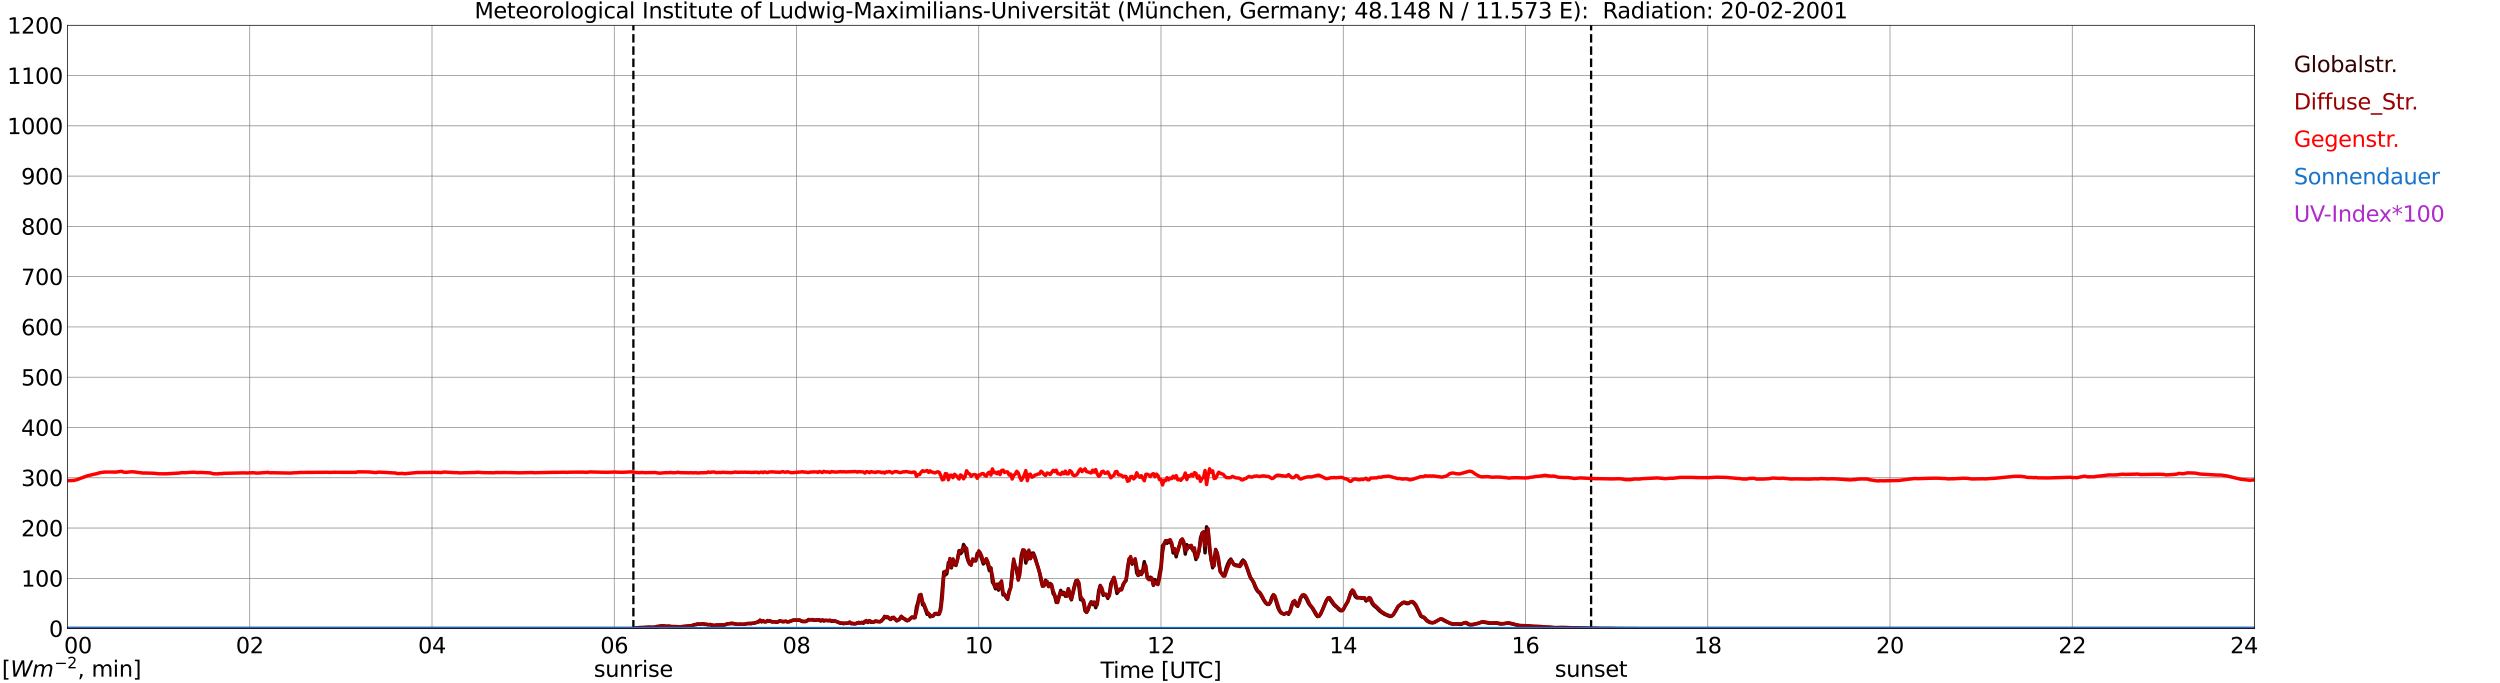 <?xml version="1.0" encoding="utf-8" standalone="no"?>
<!DOCTYPE svg PUBLIC "-//W3C//DTD SVG 1.1//EN"
  "http://www.w3.org/Graphics/SVG/1.1/DTD/svg11.dtd">
<svg xmlns:xlink="http://www.w3.org/1999/xlink" width="1085.4pt" height="296.64pt" viewBox="0 0 1085.4 296.64" xmlns="http://www.w3.org/2000/svg" version="1.1">
 <defs>
  <style type="text/css">*{stroke-linejoin: round; stroke-linecap: butt}</style>
 </defs>
 <g id="figure_1">
  <g id="patch_1">
   <path d="M 0 296.64 
L 1085.4 296.64 
L 1085.4 0 
L 0 0 
z
" style="fill: #ffffff"/>
  </g>
  <g id="axes_1">
   <g id="patch_2">
    <path d="M 29.306 272.909 
L 978.814 272.909 
L 978.814 10.976 
L 29.306 10.976 
z
" style="fill: #ffffff"/>
   </g>
   <g id="patch_3">
    <path d="M 978.814 272.909 
L 978.814 272.909 
L 978.814 10.976 
L 978.814 10.976 
z
" clip-path="url(#p1c410b555b)" style="fill: #d3d3d3; opacity: 0.25; stroke: #d3d3d3; stroke-linejoin: miter"/>
   </g>
   <g id="matplotlib.axis_1">
    <g id="xtick_1">
     <g id="line2d_1">
      <path d="M 29.306 272.909 
L 29.306 10.976 
" clip-path="url(#p1c410b555b)" style="fill: none; stroke: #808080; stroke-width: 0.3; stroke-linecap: square"/>
     </g>
     <g id="line2d_2"/>
     <g id="text_1">
      <!--    00 -->
      <g transform="translate(18.733 283.627) scale(0.095 -0.095)">
       <defs>
        <path id="DejaVuSans-20" transform="scale(0.016)"/>
        <path id="DejaVuSans-30" d="M 2034 4250 
Q 1547 4250 1301 3770 
Q 1056 3291 1056 2328 
Q 1056 1369 1301 889 
Q 1547 409 2034 409 
Q 2525 409 2770 889 
Q 3016 1369 3016 2328 
Q 3016 3291 2770 3770 
Q 2525 4250 2034 4250 
z
M 2034 4750 
Q 2819 4750 3233 4129 
Q 3647 3509 3647 2328 
Q 3647 1150 3233 529 
Q 2819 -91 2034 -91 
Q 1250 -91 836 529 
Q 422 1150 422 2328 
Q 422 3509 836 4129 
Q 1250 4750 2034 4750 
z
" transform="scale(0.016)"/>
       </defs>
       <use xlink:href="#DejaVuSans-20"/>
       <use xlink:href="#DejaVuSans-20" transform="translate(31.787 0)"/>
       <use xlink:href="#DejaVuSans-20" transform="translate(63.574 0)"/>
       <use xlink:href="#DejaVuSans-30" transform="translate(95.361 0)"/>
       <use xlink:href="#DejaVuSans-30" transform="translate(158.984 0)"/>
      </g>
     </g>
    </g>
    <g id="xtick_2">
     <g id="line2d_3">
      <path d="M 108.431 272.909 
L 108.431 10.976 
" clip-path="url(#p1c410b555b)" style="fill: none; stroke: #808080; stroke-width: 0.3; stroke-linecap: square"/>
     </g>
     <g id="line2d_4"/>
     <g id="text_2">
      <!-- 02 -->
      <g transform="translate(102.387 283.627) scale(0.095 -0.095)">
       <defs>
        <path id="DejaVuSans-32" d="M 1228 531 
L 3431 531 
L 3431 0 
L 469 0 
L 469 531 
Q 828 903 1448 1529 
Q 2069 2156 2228 2338 
Q 2531 2678 2651 2914 
Q 2772 3150 2772 3378 
Q 2772 3750 2511 3984 
Q 2250 4219 1831 4219 
Q 1534 4219 1204 4116 
Q 875 4013 500 3803 
L 500 4441 
Q 881 4594 1212 4672 
Q 1544 4750 1819 4750 
Q 2544 4750 2975 4387 
Q 3406 4025 3406 3419 
Q 3406 3131 3298 2873 
Q 3191 2616 2906 2266 
Q 2828 2175 2409 1742 
Q 1991 1309 1228 531 
z
" transform="scale(0.016)"/>
       </defs>
       <use xlink:href="#DejaVuSans-30"/>
       <use xlink:href="#DejaVuSans-32" transform="translate(63.623 0)"/>
      </g>
     </g>
    </g>
    <g id="xtick_3">
     <g id="line2d_5">
      <path d="M 187.557 272.909 
L 187.557 10.976 
" clip-path="url(#p1c410b555b)" style="fill: none; stroke: #808080; stroke-width: 0.3; stroke-linecap: square"/>
     </g>
     <g id="line2d_6"/>
     <g id="text_3">
      <!-- 04 -->
      <g transform="translate(181.513 283.627) scale(0.095 -0.095)">
       <defs>
        <path id="DejaVuSans-34" d="M 2419 4116 
L 825 1625 
L 2419 1625 
L 2419 4116 
z
M 2253 4666 
L 3047 4666 
L 3047 1625 
L 3713 1625 
L 3713 1100 
L 3047 1100 
L 3047 0 
L 2419 0 
L 2419 1100 
L 313 1100 
L 313 1709 
L 2253 4666 
z
" transform="scale(0.016)"/>
       </defs>
       <use xlink:href="#DejaVuSans-30"/>
       <use xlink:href="#DejaVuSans-34" transform="translate(63.623 0)"/>
      </g>
     </g>
    </g>
    <g id="xtick_4">
     <g id="line2d_7">
      <path d="M 266.683 272.909 
L 266.683 10.976 
" clip-path="url(#p1c410b555b)" style="fill: none; stroke: #808080; stroke-width: 0.3; stroke-linecap: square"/>
     </g>
     <g id="line2d_8"/>
     <g id="text_4">
      <!-- 06 -->
      <g transform="translate(260.638 283.627) scale(0.095 -0.095)">
       <defs>
        <path id="DejaVuSans-36" d="M 2113 2584 
Q 1688 2584 1439 2293 
Q 1191 2003 1191 1497 
Q 1191 994 1439 701 
Q 1688 409 2113 409 
Q 2538 409 2786 701 
Q 3034 994 3034 1497 
Q 3034 2003 2786 2293 
Q 2538 2584 2113 2584 
z
M 3366 4563 
L 3366 3988 
Q 3128 4100 2886 4159 
Q 2644 4219 2406 4219 
Q 1781 4219 1451 3797 
Q 1122 3375 1075 2522 
Q 1259 2794 1537 2939 
Q 1816 3084 2150 3084 
Q 2853 3084 3261 2657 
Q 3669 2231 3669 1497 
Q 3669 778 3244 343 
Q 2819 -91 2113 -91 
Q 1303 -91 875 529 
Q 447 1150 447 2328 
Q 447 3434 972 4092 
Q 1497 4750 2381 4750 
Q 2619 4750 2861 4703 
Q 3103 4656 3366 4563 
z
" transform="scale(0.016)"/>
       </defs>
       <use xlink:href="#DejaVuSans-30"/>
       <use xlink:href="#DejaVuSans-36" transform="translate(63.623 0)"/>
      </g>
     </g>
    </g>
    <g id="xtick_5">
     <g id="line2d_9">
      <path d="M 345.808 272.909 
L 345.808 10.976 
" clip-path="url(#p1c410b555b)" style="fill: none; stroke: #808080; stroke-width: 0.3; stroke-linecap: square"/>
     </g>
     <g id="line2d_10"/>
     <g id="text_5">
      <!-- 08 -->
      <g transform="translate(339.764 283.627) scale(0.095 -0.095)">
       <defs>
        <path id="DejaVuSans-38" d="M 2034 2216 
Q 1584 2216 1326 1975 
Q 1069 1734 1069 1313 
Q 1069 891 1326 650 
Q 1584 409 2034 409 
Q 2484 409 2743 651 
Q 3003 894 3003 1313 
Q 3003 1734 2745 1975 
Q 2488 2216 2034 2216 
z
M 1403 2484 
Q 997 2584 770 2862 
Q 544 3141 544 3541 
Q 544 4100 942 4425 
Q 1341 4750 2034 4750 
Q 2731 4750 3128 4425 
Q 3525 4100 3525 3541 
Q 3525 3141 3298 2862 
Q 3072 2584 2669 2484 
Q 3125 2378 3379 2068 
Q 3634 1759 3634 1313 
Q 3634 634 3220 271 
Q 2806 -91 2034 -91 
Q 1263 -91 848 271 
Q 434 634 434 1313 
Q 434 1759 690 2068 
Q 947 2378 1403 2484 
z
M 1172 3481 
Q 1172 3119 1398 2916 
Q 1625 2713 2034 2713 
Q 2441 2713 2670 2916 
Q 2900 3119 2900 3481 
Q 2900 3844 2670 4047 
Q 2441 4250 2034 4250 
Q 1625 4250 1398 4047 
Q 1172 3844 1172 3481 
z
" transform="scale(0.016)"/>
       </defs>
       <use xlink:href="#DejaVuSans-30"/>
       <use xlink:href="#DejaVuSans-38" transform="translate(63.623 0)"/>
      </g>
     </g>
    </g>
    <g id="xtick_6">
     <g id="line2d_11">
      <path d="M 424.934 272.909 
L 424.934 10.976 
" clip-path="url(#p1c410b555b)" style="fill: none; stroke: #808080; stroke-width: 0.3; stroke-linecap: square"/>
     </g>
     <g id="line2d_12"/>
     <g id="text_6">
      <!-- 10 -->
      <g transform="translate(418.89 283.627) scale(0.095 -0.095)">
       <defs>
        <path id="DejaVuSans-31" d="M 794 531 
L 1825 531 
L 1825 4091 
L 703 3866 
L 703 4441 
L 1819 4666 
L 2450 4666 
L 2450 531 
L 3481 531 
L 3481 0 
L 794 0 
L 794 531 
z
" transform="scale(0.016)"/>
       </defs>
       <use xlink:href="#DejaVuSans-31"/>
       <use xlink:href="#DejaVuSans-30" transform="translate(63.623 0)"/>
      </g>
     </g>
    </g>
    <g id="xtick_7">
     <g id="line2d_13">
      <path d="M 504.06 272.909 
L 504.06 10.976 
" clip-path="url(#p1c410b555b)" style="fill: none; stroke: #808080; stroke-width: 0.3; stroke-linecap: square"/>
     </g>
     <g id="line2d_14"/>
     <g id="text_7">
      <!-- 12 -->
      <g transform="translate(498.015 283.627) scale(0.095 -0.095)">
       <use xlink:href="#DejaVuSans-31"/>
       <use xlink:href="#DejaVuSans-32" transform="translate(63.623 0)"/>
      </g>
     </g>
    </g>
    <g id="xtick_8">
     <g id="line2d_15">
      <path d="M 583.185 272.909 
L 583.185 10.976 
" clip-path="url(#p1c410b555b)" style="fill: none; stroke: #808080; stroke-width: 0.3; stroke-linecap: square"/>
     </g>
     <g id="line2d_16"/>
     <g id="text_8">
      <!-- 14 -->
      <g transform="translate(577.141 283.627) scale(0.095 -0.095)">
       <use xlink:href="#DejaVuSans-31"/>
       <use xlink:href="#DejaVuSans-34" transform="translate(63.623 0)"/>
      </g>
     </g>
    </g>
    <g id="xtick_9">
     <g id="line2d_17">
      <path d="M 662.311 272.909 
L 662.311 10.976 
" clip-path="url(#p1c410b555b)" style="fill: none; stroke: #808080; stroke-width: 0.3; stroke-linecap: square"/>
     </g>
     <g id="line2d_18"/>
     <g id="text_9">
      <!-- 16 -->
      <g transform="translate(656.267 283.627) scale(0.095 -0.095)">
       <use xlink:href="#DejaVuSans-31"/>
       <use xlink:href="#DejaVuSans-36" transform="translate(63.623 0)"/>
      </g>
     </g>
    </g>
    <g id="xtick_10">
     <g id="line2d_19">
      <path d="M 741.437 272.909 
L 741.437 10.976 
" clip-path="url(#p1c410b555b)" style="fill: none; stroke: #808080; stroke-width: 0.3; stroke-linecap: square"/>
     </g>
     <g id="line2d_20"/>
     <g id="text_10">
      <!-- 18 -->
      <g transform="translate(735.392 283.627) scale(0.095 -0.095)">
       <use xlink:href="#DejaVuSans-31"/>
       <use xlink:href="#DejaVuSans-38" transform="translate(63.623 0)"/>
      </g>
     </g>
    </g>
    <g id="xtick_11">
     <g id="line2d_21">
      <path d="M 820.562 272.909 
L 820.562 10.976 
" clip-path="url(#p1c410b555b)" style="fill: none; stroke: #808080; stroke-width: 0.3; stroke-linecap: square"/>
     </g>
     <g id="line2d_22"/>
     <g id="text_11">
      <!-- 20 -->
      <g transform="translate(814.518 283.627) scale(0.095 -0.095)">
       <use xlink:href="#DejaVuSans-32"/>
       <use xlink:href="#DejaVuSans-30" transform="translate(63.623 0)"/>
      </g>
     </g>
    </g>
    <g id="xtick_12">
     <g id="line2d_23">
      <path d="M 899.688 272.909 
L 899.688 10.976 
" clip-path="url(#p1c410b555b)" style="fill: none; stroke: #808080; stroke-width: 0.3; stroke-linecap: square"/>
     </g>
     <g id="line2d_24"/>
     <g id="text_12">
      <!-- 22 -->
      <g transform="translate(893.644 283.627) scale(0.095 -0.095)">
       <use xlink:href="#DejaVuSans-32"/>
       <use xlink:href="#DejaVuSans-32" transform="translate(63.623 0)"/>
      </g>
     </g>
    </g>
    <g id="xtick_13">
     <g id="line2d_25">
      <path d="M 978.814 272.909 
L 978.814 10.976 
" clip-path="url(#p1c410b555b)" style="fill: none; stroke: #808080; stroke-width: 0.3; stroke-linecap: square"/>
     </g>
     <g id="line2d_26"/>
     <g id="text_13">
      <!-- 24    -->
      <g transform="translate(968.241 283.627) scale(0.095 -0.095)">
       <use xlink:href="#DejaVuSans-32"/>
       <use xlink:href="#DejaVuSans-34" transform="translate(63.623 0)"/>
       <use xlink:href="#DejaVuSans-20" transform="translate(127.246 0)"/>
       <use xlink:href="#DejaVuSans-20" transform="translate(159.033 0)"/>
       <use xlink:href="#DejaVuSans-20" transform="translate(190.82 0)"/>
      </g>
     </g>
    </g>
    <g id="text_14">
     <!-- Time [UTC] -->
     <g transform="translate(477.806 294.322) scale(0.095 -0.095)">
      <defs>
       <path id="DejaVuSans-54" d="M -19 4666 
L 3928 4666 
L 3928 4134 
L 2272 4134 
L 2272 0 
L 1638 0 
L 1638 4134 
L -19 4134 
L -19 4666 
z
" transform="scale(0.016)"/>
       <path id="DejaVuSans-69" d="M 603 3500 
L 1178 3500 
L 1178 0 
L 603 0 
L 603 3500 
z
M 603 4863 
L 1178 4863 
L 1178 4134 
L 603 4134 
L 603 4863 
z
" transform="scale(0.016)"/>
       <path id="DejaVuSans-6d" d="M 3328 2828 
Q 3544 3216 3844 3400 
Q 4144 3584 4550 3584 
Q 5097 3584 5394 3201 
Q 5691 2819 5691 2113 
L 5691 0 
L 5113 0 
L 5113 2094 
Q 5113 2597 4934 2840 
Q 4756 3084 4391 3084 
Q 3944 3084 3684 2787 
Q 3425 2491 3425 1978 
L 3425 0 
L 2847 0 
L 2847 2094 
Q 2847 2600 2669 2842 
Q 2491 3084 2119 3084 
Q 1678 3084 1418 2786 
Q 1159 2488 1159 1978 
L 1159 0 
L 581 0 
L 581 3500 
L 1159 3500 
L 1159 2956 
Q 1356 3278 1631 3431 
Q 1906 3584 2284 3584 
Q 2666 3584 2933 3390 
Q 3200 3197 3328 2828 
z
" transform="scale(0.016)"/>
       <path id="DejaVuSans-65" d="M 3597 1894 
L 3597 1613 
L 953 1613 
Q 991 1019 1311 708 
Q 1631 397 2203 397 
Q 2534 397 2845 478 
Q 3156 559 3463 722 
L 3463 178 
Q 3153 47 2828 -22 
Q 2503 -91 2169 -91 
Q 1331 -91 842 396 
Q 353 884 353 1716 
Q 353 2575 817 3079 
Q 1281 3584 2069 3584 
Q 2775 3584 3186 3129 
Q 3597 2675 3597 1894 
z
M 3022 2063 
Q 3016 2534 2758 2815 
Q 2500 3097 2075 3097 
Q 1594 3097 1305 2825 
Q 1016 2553 972 2059 
L 3022 2063 
z
" transform="scale(0.016)"/>
       <path id="DejaVuSans-5b" d="M 550 4863 
L 1875 4863 
L 1875 4416 
L 1125 4416 
L 1125 -397 
L 1875 -397 
L 1875 -844 
L 550 -844 
L 550 4863 
z
" transform="scale(0.016)"/>
       <path id="DejaVuSans-55" d="M 556 4666 
L 1191 4666 
L 1191 1831 
Q 1191 1081 1462 751 
Q 1734 422 2344 422 
Q 2950 422 3222 751 
Q 3494 1081 3494 1831 
L 3494 4666 
L 4128 4666 
L 4128 1753 
Q 4128 841 3676 375 
Q 3225 -91 2344 -91 
Q 1459 -91 1007 375 
Q 556 841 556 1753 
L 556 4666 
z
" transform="scale(0.016)"/>
       <path id="DejaVuSans-43" d="M 4122 4306 
L 4122 3641 
Q 3803 3938 3442 4084 
Q 3081 4231 2675 4231 
Q 1875 4231 1450 3742 
Q 1025 3253 1025 2328 
Q 1025 1406 1450 917 
Q 1875 428 2675 428 
Q 3081 428 3442 575 
Q 3803 722 4122 1019 
L 4122 359 
Q 3791 134 3420 21 
Q 3050 -91 2638 -91 
Q 1578 -91 968 557 
Q 359 1206 359 2328 
Q 359 3453 968 4101 
Q 1578 4750 2638 4750 
Q 3056 4750 3426 4639 
Q 3797 4528 4122 4306 
z
" transform="scale(0.016)"/>
       <path id="DejaVuSans-5d" d="M 1947 4863 
L 1947 -844 
L 622 -844 
L 622 -397 
L 1369 -397 
L 1369 4416 
L 622 4416 
L 622 4863 
L 1947 4863 
z
" transform="scale(0.016)"/>
      </defs>
      <use xlink:href="#DejaVuSans-54"/>
      <use xlink:href="#DejaVuSans-69" transform="translate(57.959 0)"/>
      <use xlink:href="#DejaVuSans-6d" transform="translate(85.742 0)"/>
      <use xlink:href="#DejaVuSans-65" transform="translate(183.154 0)"/>
      <use xlink:href="#DejaVuSans-20" transform="translate(244.678 0)"/>
      <use xlink:href="#DejaVuSans-5b" transform="translate(276.465 0)"/>
      <use xlink:href="#DejaVuSans-55" transform="translate(315.479 0)"/>
      <use xlink:href="#DejaVuSans-54" transform="translate(388.672 0)"/>
      <use xlink:href="#DejaVuSans-43" transform="translate(443.881 0)"/>
      <use xlink:href="#DejaVuSans-5d" transform="translate(513.705 0)"/>
     </g>
    </g>
   </g>
   <g id="matplotlib.axis_2">
    <g id="ytick_1">
     <g id="line2d_27">
      <path d="M 29.306 272.909 
L 978.814 272.909 
" clip-path="url(#p1c410b555b)" style="fill: none; stroke: #808080; stroke-width: 0.3; stroke-linecap: square"/>
     </g>
     <g id="line2d_28"/>
     <g id="text_15">
      <!-- 0 -->
      <g transform="translate(21.261 276.518) scale(0.095 -0.095)">
       <use xlink:href="#DejaVuSans-30"/>
      </g>
     </g>
    </g>
    <g id="ytick_2">
     <g id="line2d_29">
      <path d="M 29.306 251.081 
L 978.814 251.081 
" clip-path="url(#p1c410b555b)" style="fill: none; stroke: #808080; stroke-width: 0.3; stroke-linecap: square"/>
     </g>
     <g id="line2d_30"/>
     <g id="text_16">
      <!-- 100 -->
      <g transform="translate(9.173 254.69) scale(0.095 -0.095)">
       <use xlink:href="#DejaVuSans-31"/>
       <use xlink:href="#DejaVuSans-30" transform="translate(63.623 0)"/>
       <use xlink:href="#DejaVuSans-30" transform="translate(127.246 0)"/>
      </g>
     </g>
    </g>
    <g id="ytick_3">
     <g id="line2d_31">
      <path d="M 29.306 229.253 
L 978.814 229.253 
" clip-path="url(#p1c410b555b)" style="fill: none; stroke: #808080; stroke-width: 0.3; stroke-linecap: square"/>
     </g>
     <g id="line2d_32"/>
     <g id="text_17">
      <!-- 200 -->
      <g transform="translate(9.173 232.863) scale(0.095 -0.095)">
       <use xlink:href="#DejaVuSans-32"/>
       <use xlink:href="#DejaVuSans-30" transform="translate(63.623 0)"/>
       <use xlink:href="#DejaVuSans-30" transform="translate(127.246 0)"/>
      </g>
     </g>
    </g>
    <g id="ytick_4">
     <g id="line2d_33">
      <path d="M 29.306 207.426 
L 978.814 207.426 
" clip-path="url(#p1c410b555b)" style="fill: none; stroke: #808080; stroke-width: 0.3; stroke-linecap: square"/>
     </g>
     <g id="line2d_34"/>
     <g id="text_18">
      <!-- 300 -->
      <g transform="translate(9.173 211.035) scale(0.095 -0.095)">
       <defs>
        <path id="DejaVuSans-33" d="M 2597 2516 
Q 3050 2419 3304 2112 
Q 3559 1806 3559 1356 
Q 3559 666 3084 287 
Q 2609 -91 1734 -91 
Q 1441 -91 1130 -33 
Q 819 25 488 141 
L 488 750 
Q 750 597 1062 519 
Q 1375 441 1716 441 
Q 2309 441 2620 675 
Q 2931 909 2931 1356 
Q 2931 1769 2642 2001 
Q 2353 2234 1838 2234 
L 1294 2234 
L 1294 2753 
L 1863 2753 
Q 2328 2753 2575 2939 
Q 2822 3125 2822 3475 
Q 2822 3834 2567 4026 
Q 2313 4219 1838 4219 
Q 1578 4219 1281 4162 
Q 984 4106 628 3988 
L 628 4550 
Q 988 4650 1302 4700 
Q 1616 4750 1894 4750 
Q 2613 4750 3031 4423 
Q 3450 4097 3450 3541 
Q 3450 3153 3228 2886 
Q 3006 2619 2597 2516 
z
" transform="scale(0.016)"/>
       </defs>
       <use xlink:href="#DejaVuSans-33"/>
       <use xlink:href="#DejaVuSans-30" transform="translate(63.623 0)"/>
       <use xlink:href="#DejaVuSans-30" transform="translate(127.246 0)"/>
      </g>
     </g>
    </g>
    <g id="ytick_5">
     <g id="line2d_35">
      <path d="M 29.306 185.598 
L 978.814 185.598 
" clip-path="url(#p1c410b555b)" style="fill: none; stroke: #808080; stroke-width: 0.3; stroke-linecap: square"/>
     </g>
     <g id="line2d_36"/>
     <g id="text_19">
      <!-- 400 -->
      <g transform="translate(9.173 189.207) scale(0.095 -0.095)">
       <use xlink:href="#DejaVuSans-34"/>
       <use xlink:href="#DejaVuSans-30" transform="translate(63.623 0)"/>
       <use xlink:href="#DejaVuSans-30" transform="translate(127.246 0)"/>
      </g>
     </g>
    </g>
    <g id="ytick_6">
     <g id="line2d_37">
      <path d="M 29.306 163.77 
L 978.814 163.77 
" clip-path="url(#p1c410b555b)" style="fill: none; stroke: #808080; stroke-width: 0.3; stroke-linecap: square"/>
     </g>
     <g id="line2d_38"/>
     <g id="text_20">
      <!-- 500 -->
      <g transform="translate(9.173 167.379) scale(0.095 -0.095)">
       <defs>
        <path id="DejaVuSans-35" d="M 691 4666 
L 3169 4666 
L 3169 4134 
L 1269 4134 
L 1269 2991 
Q 1406 3038 1543 3061 
Q 1681 3084 1819 3084 
Q 2600 3084 3056 2656 
Q 3513 2228 3513 1497 
Q 3513 744 3044 326 
Q 2575 -91 1722 -91 
Q 1428 -91 1123 -41 
Q 819 9 494 109 
L 494 744 
Q 775 591 1075 516 
Q 1375 441 1709 441 
Q 2250 441 2565 725 
Q 2881 1009 2881 1497 
Q 2881 1984 2565 2268 
Q 2250 2553 1709 2553 
Q 1456 2553 1204 2497 
Q 953 2441 691 2322 
L 691 4666 
z
" transform="scale(0.016)"/>
       </defs>
       <use xlink:href="#DejaVuSans-35"/>
       <use xlink:href="#DejaVuSans-30" transform="translate(63.623 0)"/>
       <use xlink:href="#DejaVuSans-30" transform="translate(127.246 0)"/>
      </g>
     </g>
    </g>
    <g id="ytick_7">
     <g id="line2d_39">
      <path d="M 29.306 141.942 
L 978.814 141.942 
" clip-path="url(#p1c410b555b)" style="fill: none; stroke: #808080; stroke-width: 0.3; stroke-linecap: square"/>
     </g>
     <g id="line2d_40"/>
     <g id="text_21">
      <!-- 600 -->
      <g transform="translate(9.173 145.551) scale(0.095 -0.095)">
       <use xlink:href="#DejaVuSans-36"/>
       <use xlink:href="#DejaVuSans-30" transform="translate(63.623 0)"/>
       <use xlink:href="#DejaVuSans-30" transform="translate(127.246 0)"/>
      </g>
     </g>
    </g>
    <g id="ytick_8">
     <g id="line2d_41">
      <path d="M 29.306 120.114 
L 978.814 120.114 
" clip-path="url(#p1c410b555b)" style="fill: none; stroke: #808080; stroke-width: 0.3; stroke-linecap: square"/>
     </g>
     <g id="line2d_42"/>
     <g id="text_22">
      <!-- 700 -->
      <g transform="translate(9.173 123.724) scale(0.095 -0.095)">
       <defs>
        <path id="DejaVuSans-37" d="M 525 4666 
L 3525 4666 
L 3525 4397 
L 1831 0 
L 1172 0 
L 2766 4134 
L 525 4134 
L 525 4666 
z
" transform="scale(0.016)"/>
       </defs>
       <use xlink:href="#DejaVuSans-37"/>
       <use xlink:href="#DejaVuSans-30" transform="translate(63.623 0)"/>
       <use xlink:href="#DejaVuSans-30" transform="translate(127.246 0)"/>
      </g>
     </g>
    </g>
    <g id="ytick_9">
     <g id="line2d_43">
      <path d="M 29.306 98.287 
L 978.814 98.287 
" clip-path="url(#p1c410b555b)" style="fill: none; stroke: #808080; stroke-width: 0.3; stroke-linecap: square"/>
     </g>
     <g id="line2d_44"/>
     <g id="text_23">
      <!-- 800 -->
      <g transform="translate(9.173 101.896) scale(0.095 -0.095)">
       <use xlink:href="#DejaVuSans-38"/>
       <use xlink:href="#DejaVuSans-30" transform="translate(63.623 0)"/>
       <use xlink:href="#DejaVuSans-30" transform="translate(127.246 0)"/>
      </g>
     </g>
    </g>
    <g id="ytick_10">
     <g id="line2d_45">
      <path d="M 29.306 76.459 
L 978.814 76.459 
" clip-path="url(#p1c410b555b)" style="fill: none; stroke: #808080; stroke-width: 0.3; stroke-linecap: square"/>
     </g>
     <g id="line2d_46"/>
     <g id="text_24">
      <!-- 900 -->
      <g transform="translate(9.173 80.068) scale(0.095 -0.095)">
       <defs>
        <path id="DejaVuSans-39" d="M 703 97 
L 703 672 
Q 941 559 1184 500 
Q 1428 441 1663 441 
Q 2288 441 2617 861 
Q 2947 1281 2994 2138 
Q 2813 1869 2534 1725 
Q 2256 1581 1919 1581 
Q 1219 1581 811 2004 
Q 403 2428 403 3163 
Q 403 3881 828 4315 
Q 1253 4750 1959 4750 
Q 2769 4750 3195 4129 
Q 3622 3509 3622 2328 
Q 3622 1225 3098 567 
Q 2575 -91 1691 -91 
Q 1453 -91 1209 -44 
Q 966 3 703 97 
z
M 1959 2075 
Q 2384 2075 2632 2365 
Q 2881 2656 2881 3163 
Q 2881 3666 2632 3958 
Q 2384 4250 1959 4250 
Q 1534 4250 1286 3958 
Q 1038 3666 1038 3163 
Q 1038 2656 1286 2365 
Q 1534 2075 1959 2075 
z
" transform="scale(0.016)"/>
       </defs>
       <use xlink:href="#DejaVuSans-39"/>
       <use xlink:href="#DejaVuSans-30" transform="translate(63.623 0)"/>
       <use xlink:href="#DejaVuSans-30" transform="translate(127.246 0)"/>
      </g>
     </g>
    </g>
    <g id="ytick_11">
     <g id="line2d_47">
      <path d="M 29.306 54.631 
L 978.814 54.631 
" clip-path="url(#p1c410b555b)" style="fill: none; stroke: #808080; stroke-width: 0.3; stroke-linecap: square"/>
     </g>
     <g id="line2d_48"/>
     <g id="text_25">
      <!-- 1000 -->
      <g transform="translate(3.128 58.24) scale(0.095 -0.095)">
       <use xlink:href="#DejaVuSans-31"/>
       <use xlink:href="#DejaVuSans-30" transform="translate(63.623 0)"/>
       <use xlink:href="#DejaVuSans-30" transform="translate(127.246 0)"/>
       <use xlink:href="#DejaVuSans-30" transform="translate(190.869 0)"/>
      </g>
     </g>
    </g>
    <g id="ytick_12">
     <g id="line2d_49">
      <path d="M 29.306 32.803 
L 978.814 32.803 
" clip-path="url(#p1c410b555b)" style="fill: none; stroke: #808080; stroke-width: 0.3; stroke-linecap: square"/>
     </g>
     <g id="line2d_50"/>
     <g id="text_26">
      <!-- 1100 -->
      <g transform="translate(3.128 36.413) scale(0.095 -0.095)">
       <use xlink:href="#DejaVuSans-31"/>
       <use xlink:href="#DejaVuSans-31" transform="translate(63.623 0)"/>
       <use xlink:href="#DejaVuSans-30" transform="translate(127.246 0)"/>
       <use xlink:href="#DejaVuSans-30" transform="translate(190.869 0)"/>
      </g>
     </g>
    </g>
    <g id="ytick_13">
     <g id="line2d_51">
      <path d="M 29.306 10.976 
L 978.814 10.976 
" clip-path="url(#p1c410b555b)" style="fill: none; stroke: #808080; stroke-width: 0.3; stroke-linecap: square"/>
     </g>
     <g id="line2d_52"/>
     <g id="text_27">
      <!-- 1200 -->
      <g transform="translate(3.128 14.585) scale(0.095 -0.095)">
       <use xlink:href="#DejaVuSans-31"/>
       <use xlink:href="#DejaVuSans-32" transform="translate(63.623 0)"/>
       <use xlink:href="#DejaVuSans-30" transform="translate(127.246 0)"/>
       <use xlink:href="#DejaVuSans-30" transform="translate(190.869 0)"/>
      </g>
     </g>
    </g>
   </g>
   <g id="line2d_53">
    <path d="M 274.991 272.909 
L 274.991 10.976 
" clip-path="url(#p1c410b555b)" style="fill: none; stroke-dasharray: 3.7,1.6; stroke-dashoffset: 0; stroke: #000000"/>
   </g>
   <g id="line2d_54">
    <path d="M 690.796 272.909 
L 690.796 10.976 
" clip-path="url(#p1c410b555b)" style="fill: none; stroke-dasharray: 3.7,1.6; stroke-dashoffset: 0; stroke: #000000"/>
   </g>
   <g id="line2d_55">
    <path d="M 29.306 272.909 
L 275.255 272.909 
L 275.914 272.64 
L 277.892 272.424 
L 279.211 272.413 
L 281.849 272.28 
L 283.167 272.35 
L 284.486 272.243 
L 285.145 271.994 
L 287.783 271.689 
L 289.102 271.909 
L 290.42 271.848 
L 291.739 272.051 
L 293.058 272.038 
L 295.036 272.134 
L 297.674 271.9 
L 300.311 271.608 
L 301.63 271.184 
L 302.289 271.167 
L 302.949 270.883 
L 303.608 271.029 
L 304.927 270.879 
L 305.586 270.929 
L 306.246 271.117 
L 306.905 271.139 
L 307.564 271.32 
L 308.224 271.145 
L 308.883 271.468 
L 309.543 271.49 
L 310.202 271.656 
L 310.861 271.376 
L 314.158 271.387 
L 314.818 271.261 
L 315.477 270.912 
L 316.796 270.733 
L 317.455 270.604 
L 320.093 271.045 
L 320.752 271.06 
L 321.411 270.962 
L 322.73 271.071 
L 323.39 271.008 
L 324.049 270.783 
L 327.346 270.567 
L 328.665 270.2 
L 329.324 269.875 
L 329.983 269.305 
L 330.643 270.019 
L 331.302 269.486 
L 331.961 270.041 
L 332.621 269.868 
L 333.28 269.403 
L 333.94 269.735 
L 334.599 269.763 
L 335.258 270.052 
L 335.918 269.914 
L 337.236 270.189 
L 338.555 269.525 
L 339.874 269.999 
L 340.533 269.801 
L 341.193 269.72 
L 341.852 270.028 
L 342.512 269.916 
L 344.49 269.202 
L 347.127 269.27 
L 348.446 269.886 
L 349.105 269.79 
L 349.765 269.868 
L 351.083 268.978 
L 351.743 269.13 
L 352.402 269.082 
L 353.721 269.331 
L 354.38 269.248 
L 355.04 269.034 
L 355.699 269.362 
L 356.359 269.556 
L 357.018 269.144 
L 357.677 269.656 
L 358.337 269.408 
L 358.996 269.381 
L 359.655 269.519 
L 360.315 269.246 
L 360.974 269.768 
L 361.634 269.702 
L 362.293 269.486 
L 364.93 270.645 
L 365.59 270.536 
L 366.249 270.809 
L 366.909 270.573 
L 367.568 270.641 
L 368.227 270.506 
L 368.887 270.187 
L 369.546 270.783 
L 371.524 270.859 
L 372.184 270.414 
L 373.502 270.54 
L 374.162 270.178 
L 374.821 270.647 
L 375.481 269.735 
L 376.14 269.873 
L 376.799 270.248 
L 377.459 269.462 
L 378.118 270.176 
L 379.437 270.058 
L 380.096 269.606 
L 380.756 269.905 
L 382.074 269.931 
L 383.393 268.877 
L 384.053 267.607 
L 384.712 268.161 
L 385.371 267.926 
L 386.031 268.578 
L 386.69 268.978 
L 387.349 268.102 
L 388.009 268.273 
L 389.328 269.574 
L 389.987 269.213 
L 390.646 268.585 
L 391.306 267.664 
L 391.965 268.414 
L 392.624 268.744 
L 393.284 269.288 
L 393.943 269.547 
L 394.603 269.226 
L 395.921 267.902 
L 396.581 268.266 
L 397.24 268.155 
L 397.899 263.532 
L 398.559 261.386 
L 399.218 258.33 
L 399.878 258.871 
L 400.537 262.567 
L 401.196 262.992 
L 402.515 266.732 
L 403.175 266.339 
L 403.834 267.795 
L 404.493 267.55 
L 405.153 267.439 
L 405.812 266.402 
L 406.471 266.367 
L 407.131 266.806 
L 407.79 266.518 
L 408.45 263.206 
L 409.768 248.335 
L 410.428 249.638 
L 411.087 249.077 
L 411.746 244.273 
L 412.406 244.297 
L 413.065 246.539 
L 413.725 242.675 
L 414.384 245.144 
L 415.043 245.493 
L 415.703 242.769 
L 416.362 239.091 
L 417.022 240.416 
L 417.681 239.68 
L 418.34 236.393 
L 419 237.664 
L 419.659 241.416 
L 420.318 243.594 
L 420.978 244.893 
L 421.637 244.417 
L 422.297 243.164 
L 422.956 243.52 
L 423.615 243.524 
L 424.275 240.241 
L 424.934 240.222 
L 425.593 240.741 
L 426.912 244.851 
L 427.572 244.14 
L 428.231 242.701 
L 429.55 247.754 
L 430.209 246.53 
L 430.869 252.79 
L 431.528 253.812 
L 432.187 255.639 
L 432.847 253.624 
L 433.506 256.215 
L 434.165 253.109 
L 434.825 254.102 
L 435.484 258.282 
L 436.144 258.048 
L 436.803 259.378 
L 437.462 260.209 
L 438.122 256.608 
L 438.781 255.226 
L 439.44 247.899 
L 440.1 243.605 
L 441.419 248.073 
L 442.078 251.432 
L 442.737 247.573 
L 443.397 241.202 
L 444.056 238.748 
L 444.716 239.875 
L 445.375 244.458 
L 446.034 239.621 
L 446.694 239.484 
L 447.353 242.47 
L 448.012 240.169 
L 448.672 240.102 
L 449.331 241.699 
L 451.309 248.422 
L 451.969 252.044 
L 452.628 254.512 
L 453.287 253.925 
L 453.947 251.924 
L 455.266 254.58 
L 455.925 253.292 
L 456.584 254.613 
L 457.244 257.778 
L 457.903 258.612 
L 458.563 261.528 
L 459.222 260.626 
L 460.541 256.302 
L 461.2 258.07 
L 461.859 257.175 
L 462.519 258.86 
L 463.178 258.502 
L 463.838 255.676 
L 464.497 258.806 
L 465.156 260.436 
L 465.816 256.959 
L 466.475 254.259 
L 467.134 252.096 
L 467.794 252.319 
L 468.453 254.914 
L 469.113 260.334 
L 469.772 260.046 
L 470.431 261.641 
L 471.091 265.267 
L 471.75 265.867 
L 472.409 264.793 
L 473.069 262.536 
L 473.728 261.264 
L 474.388 262.512 
L 475.047 261.408 
L 475.706 263.839 
L 476.366 261.55 
L 477.025 256.464 
L 477.685 254.167 
L 479.003 258.485 
L 479.663 258.027 
L 480.322 258.437 
L 480.981 259.806 
L 481.641 257.937 
L 482.3 253.355 
L 483.619 250.743 
L 484.938 257.658 
L 485.597 256.656 
L 486.256 255.981 
L 486.916 256.064 
L 487.575 253.731 
L 488.235 252.799 
L 488.894 252.1 
L 489.553 246.342 
L 490.213 242.618 
L 490.872 243.099 
L 491.532 244.943 
L 492.191 243.483 
L 492.85 243.247 
L 493.51 248.789 
L 494.169 249.835 
L 494.828 248.06 
L 495.488 249.435 
L 496.147 247.608 
L 496.807 243.832 
L 497.466 247.054 
L 498.125 250.952 
L 498.785 251.236 
L 499.444 250.568 
L 500.103 251.413 
L 500.763 254.154 
L 501.422 251.642 
L 502.082 253.441 
L 502.741 253.388 
L 503.4 248.972 
L 504.06 245.984 
L 504.719 236.934 
L 505.379 236.304 
L 506.038 234.745 
L 506.697 235.876 
L 507.357 234.651 
L 508.016 235.581 
L 508.675 236.168 
L 509.335 240.099 
L 509.994 238.62 
L 510.654 241.741 
L 511.313 238.703 
L 511.972 236.924 
L 512.632 234.577 
L 513.291 234.309 
L 513.95 236.144 
L 514.61 240.575 
L 515.269 236.472 
L 515.929 237.76 
L 516.588 236.952 
L 517.247 237.98 
L 517.907 238.639 
L 518.566 239.947 
L 519.226 242.917 
L 519.885 240.824 
L 520.544 239.462 
L 521.204 233.51 
L 521.863 231.606 
L 522.522 231.109 
L 523.182 240.012 
L 523.841 228.727 
L 524.501 230.395 
L 525.16 238.855 
L 526.479 246.517 
L 527.138 243.12 
L 527.797 238.53 
L 528.457 240.87 
L 529.776 248.104 
L 531.094 249.992 
L 531.754 249.005 
L 532.413 246.493 
L 533.073 244.768 
L 533.732 243.43 
L 534.391 242.725 
L 535.051 244.118 
L 535.71 245.041 
L 537.688 245.48 
L 538.348 245.327 
L 539.007 244.002 
L 539.666 243.125 
L 540.326 243.893 
L 541.644 247.355 
L 542.304 249.418 
L 542.963 250.974 
L 543.623 251.81 
L 544.282 253.109 
L 544.941 254.881 
L 545.601 256.176 
L 546.26 257.003 
L 546.919 257.485 
L 548.898 260.993 
L 549.557 261.866 
L 550.216 262.401 
L 550.876 262.394 
L 551.535 261.307 
L 552.195 259.186 
L 552.854 258.293 
L 553.513 259.511 
L 554.832 263.881 
L 555.491 265.234 
L 556.151 266.077 
L 557.47 266.679 
L 558.129 266.317 
L 558.788 266.214 
L 559.448 266.725 
L 560.107 265.166 
L 560.766 262.831 
L 561.426 261.246 
L 562.085 261.224 
L 562.745 262.685 
L 563.404 263.252 
L 564.723 259.371 
L 565.382 258.592 
L 566.042 258.688 
L 566.701 259.266 
L 567.36 260.377 
L 568.02 261.798 
L 568.679 262.794 
L 569.338 263.508 
L 569.998 264.468 
L 571.317 266.839 
L 571.976 267.672 
L 572.635 267.565 
L 573.295 266.574 
L 573.954 265.221 
L 575.932 260.491 
L 576.592 259.808 
L 577.251 260.087 
L 579.229 262.757 
L 580.548 263.852 
L 581.207 264.575 
L 581.867 265.132 
L 582.526 265.18 
L 583.185 264.717 
L 583.845 263.281 
L 585.164 261.146 
L 586.482 257.116 
L 587.142 256.708 
L 587.801 257.78 
L 588.46 259.116 
L 589.12 259.605 
L 590.439 259.509 
L 591.098 259.753 
L 591.757 259.659 
L 592.417 259.827 
L 593.076 260.943 
L 593.736 260.45 
L 594.395 259.485 
L 595.054 260.613 
L 595.714 262.01 
L 596.373 262.89 
L 597.692 263.938 
L 599.011 265.326 
L 600.989 266.64 
L 602.967 267.482 
L 603.626 267.664 
L 604.286 267.45 
L 604.945 266.821 
L 606.264 264.56 
L 606.923 263.353 
L 608.901 261.766 
L 609.561 261.624 
L 610.879 262.1 
L 611.539 262.023 
L 612.198 261.469 
L 612.858 261.386 
L 613.517 261.602 
L 614.176 262.327 
L 614.836 263.34 
L 616.814 267.504 
L 617.473 267.908 
L 618.133 268.032 
L 619.451 269.556 
L 620.77 270.285 
L 622.089 270.431 
L 622.748 270.22 
L 624.726 269.098 
L 625.386 268.805 
L 626.045 268.903 
L 627.364 269.678 
L 630.001 270.829 
L 630.661 270.977 
L 632.639 270.92 
L 633.958 271.084 
L 634.617 270.97 
L 635.276 270.599 
L 635.936 270.444 
L 636.595 270.497 
L 637.255 270.962 
L 637.914 271.278 
L 639.233 271.294 
L 640.552 270.877 
L 641.211 270.798 
L 642.53 270.351 
L 643.189 270.067 
L 643.848 270.071 
L 646.486 270.578 
L 649.783 270.538 
L 651.102 270.87 
L 651.761 270.933 
L 653.739 270.654 
L 654.399 270.51 
L 655.058 270.547 
L 659.674 271.649 
L 664.289 271.876 
L 665.608 271.975 
L 668.905 272.055 
L 671.542 272.302 
L 673.521 272.442 
L 675.499 272.509 
L 678.136 272.444 
L 690.664 272.76 
L 705.171 272.87 
L 713.743 272.909 
L 978.154 272.909 
L 978.154 272.909 
" clip-path="url(#p1c410b555b)" style="fill: none; stroke: #330000; stroke-width: 1.5; stroke-linecap: square"/>
   </g>
   <g id="line2d_56">
    <path d="M 29.306 272.909 
L 275.255 272.909 
L 276.573 272.61 
L 278.552 272.531 
L 281.189 272.389 
L 282.508 272.35 
L 284.486 272.367 
L 285.145 272.247 
L 285.805 272.009 
L 286.464 271.944 
L 287.124 271.754 
L 287.783 271.728 
L 289.761 271.964 
L 290.42 271.876 
L 291.08 272.023 
L 295.696 272.106 
L 300.311 271.7 
L 301.63 271.171 
L 302.289 271.106 
L 302.949 270.905 
L 303.608 271.005 
L 304.927 270.848 
L 306.905 271.029 
L 307.564 271.222 
L 308.224 271.093 
L 310.202 271.527 
L 311.521 271.335 
L 314.818 271.232 
L 316.136 270.794 
L 317.455 270.748 
L 318.114 270.602 
L 318.774 270.822 
L 319.433 270.855 
L 320.093 271.025 
L 323.39 271.036 
L 324.049 270.785 
L 325.368 270.654 
L 326.027 270.85 
L 326.686 270.586 
L 327.346 270.534 
L 328.665 270.1 
L 329.324 270.076 
L 329.983 269.244 
L 330.643 269.766 
L 331.302 269.659 
L 332.621 269.973 
L 333.28 269.587 
L 333.94 269.475 
L 334.599 269.617 
L 335.258 269.99 
L 335.918 269.912 
L 337.236 270.067 
L 337.896 270.004 
L 338.555 269.58 
L 340.533 269.873 
L 341.193 269.711 
L 341.852 269.953 
L 342.512 269.969 
L 344.49 269.2 
L 345.808 269.272 
L 347.127 269.128 
L 347.787 269.497 
L 349.105 269.862 
L 350.424 269.626 
L 351.083 268.997 
L 351.743 269.139 
L 352.402 269.006 
L 353.062 269.019 
L 353.721 269.205 
L 355.04 269.152 
L 355.699 269.019 
L 356.359 269.528 
L 357.018 269.244 
L 362.293 269.552 
L 364.271 270.217 
L 364.93 270.473 
L 366.909 270.595 
L 368.227 270.519 
L 368.887 270.078 
L 369.546 270.562 
L 370.206 270.571 
L 370.865 270.776 
L 372.184 270.586 
L 372.843 270.189 
L 373.502 270.464 
L 374.162 270.259 
L 374.821 270.436 
L 375.481 270.078 
L 376.14 269.41 
L 376.799 270.036 
L 377.459 269.689 
L 378.118 269.746 
L 378.777 270.15 
L 379.437 270.021 
L 380.096 269.735 
L 380.756 269.689 
L 382.074 269.929 
L 382.734 269.635 
L 384.053 267.884 
L 384.712 267.744 
L 385.371 267.803 
L 386.031 268.216 
L 386.69 268.868 
L 388.009 267.98 
L 389.328 269.362 
L 389.987 269.25 
L 390.646 268.816 
L 391.306 267.557 
L 391.965 268.163 
L 393.943 269.336 
L 394.603 269.152 
L 395.262 268.447 
L 395.921 268.011 
L 396.581 267.91 
L 397.24 268.139 
L 397.899 265.599 
L 399.218 258.843 
L 399.878 258.075 
L 400.537 261.246 
L 401.196 262.375 
L 402.515 265.734 
L 403.175 266.457 
L 404.493 267.594 
L 405.153 267.349 
L 405.812 266.727 
L 406.471 266.321 
L 407.131 266.354 
L 407.79 266.579 
L 408.45 264.867 
L 409.109 259.526 
L 409.768 249.66 
L 410.428 248.008 
L 411.087 248.119 
L 411.746 246.072 
L 412.406 242.47 
L 413.065 246.056 
L 413.725 242.939 
L 415.043 245.17 
L 415.703 243.013 
L 416.362 239.669 
L 417.022 238.943 
L 417.681 239.124 
L 418.34 237.661 
L 419 237.578 
L 419.659 238.098 
L 420.318 242.797 
L 420.978 244.782 
L 421.637 245.452 
L 422.297 242.636 
L 422.956 243.299 
L 423.615 243.212 
L 424.275 241.601 
L 424.934 239.141 
L 425.593 240.017 
L 426.253 241.534 
L 426.912 243.989 
L 427.572 244 
L 428.231 242.612 
L 428.89 243.926 
L 429.55 246.268 
L 430.209 246.829 
L 431.528 253.526 
L 432.187 254.955 
L 432.847 253.945 
L 433.506 255.495 
L 434.825 252.192 
L 435.484 257.143 
L 436.144 258.09 
L 436.803 258.815 
L 437.462 259.83 
L 438.781 255.08 
L 439.44 250.302 
L 440.1 242.704 
L 440.759 245.799 
L 441.419 246.617 
L 442.078 251.884 
L 442.737 249.553 
L 443.397 243.492 
L 444.056 239.143 
L 444.716 238.823 
L 445.375 242.051 
L 446.034 243.101 
L 446.694 238.833 
L 447.353 242.559 
L 448.012 241.287 
L 448.672 240.593 
L 450.65 246.255 
L 451.969 250.819 
L 452.628 254.443 
L 453.287 254.416 
L 453.947 252.557 
L 454.606 252.408 
L 455.266 254.709 
L 455.925 253.65 
L 456.584 253.759 
L 457.244 256.582 
L 457.903 258.193 
L 458.563 260.367 
L 459.222 261.6 
L 459.881 259.029 
L 460.541 257.343 
L 461.2 257.83 
L 461.859 257.549 
L 462.519 257.553 
L 463.178 258.917 
L 463.838 255.595 
L 464.497 257.498 
L 465.156 260.083 
L 465.816 257.824 
L 467.134 252.319 
L 467.794 251.878 
L 468.453 253.048 
L 469.113 258.695 
L 469.772 260.026 
L 470.431 260.598 
L 471.091 263.815 
L 471.75 265.85 
L 472.409 264.614 
L 473.069 262.75 
L 473.728 261.707 
L 474.388 261.508 
L 475.047 261.654 
L 475.706 262.536 
L 476.366 262.6 
L 477.025 257.754 
L 477.685 254.432 
L 478.344 255.202 
L 479.003 257.527 
L 479.663 258.079 
L 480.322 257.97 
L 480.981 259.122 
L 481.641 258.697 
L 482.3 254.866 
L 482.96 252.186 
L 483.619 250.675 
L 484.278 252.731 
L 484.938 256.252 
L 485.597 256.761 
L 486.256 255.685 
L 486.916 255.994 
L 488.235 252.664 
L 488.894 251.823 
L 489.553 247.864 
L 490.213 242.867 
L 490.872 241.632 
L 491.532 244.288 
L 492.191 243.793 
L 492.85 242.566 
L 494.169 249.693 
L 494.828 248.355 
L 495.488 249.012 
L 496.147 248.615 
L 496.807 245.705 
L 497.466 245.519 
L 498.125 250.688 
L 498.785 251.686 
L 499.444 251.616 
L 500.103 250.952 
L 500.763 253.849 
L 501.422 252.823 
L 502.082 252.947 
L 502.741 253.803 
L 503.4 251.179 
L 504.06 247.276 
L 504.719 239.96 
L 505.379 236.085 
L 506.038 235.022 
L 506.697 234.693 
L 507.357 234.876 
L 508.016 234.287 
L 508.675 235.616 
L 509.335 238.86 
L 509.994 238.166 
L 510.654 240.348 
L 511.313 239.573 
L 512.632 234.915 
L 513.291 233.929 
L 513.95 235.195 
L 514.61 238.788 
L 515.269 238.694 
L 515.929 237.358 
L 516.588 236.908 
L 517.247 236.779 
L 517.907 239.004 
L 518.566 237.858 
L 519.226 241.782 
L 519.885 241.961 
L 521.204 235.762 
L 521.863 231.484 
L 522.522 230.849 
L 523.182 237.011 
L 523.841 234.154 
L 524.501 229.607 
L 525.819 243.308 
L 526.479 245.236 
L 527.138 245.69 
L 527.797 238.799 
L 528.457 239.842 
L 529.116 243.003 
L 529.776 248.141 
L 530.435 248.983 
L 531.094 250.035 
L 531.754 250.101 
L 533.073 246.235 
L 534.391 243.254 
L 535.051 243.834 
L 535.71 245.203 
L 536.369 245.57 
L 538.348 245.967 
L 539.007 245.065 
L 539.666 243.705 
L 540.326 243.762 
L 540.985 245.179 
L 542.963 250.719 
L 544.282 252.729 
L 545.601 255.698 
L 546.26 256.713 
L 546.919 257.132 
L 547.579 258.101 
L 548.898 260.602 
L 549.557 261.558 
L 550.216 262.209 
L 550.876 262.397 
L 551.535 261.665 
L 552.854 258.179 
L 553.513 258.695 
L 555.491 264.793 
L 556.151 265.837 
L 556.81 266.332 
L 557.47 266.535 
L 558.129 266.376 
L 558.788 266.007 
L 559.448 266.33 
L 560.107 265.684 
L 561.426 261.371 
L 562.085 260.733 
L 563.404 262.958 
L 564.063 261.91 
L 564.723 259.707 
L 565.382 258.363 
L 566.042 258.169 
L 566.701 258.579 
L 567.36 259.6 
L 568.679 262.44 
L 569.998 264.055 
L 571.976 267.327 
L 572.635 267.594 
L 573.295 266.764 
L 574.613 263.8 
L 575.932 260.563 
L 576.592 259.524 
L 577.251 259.461 
L 578.57 261.301 
L 579.229 262.279 
L 581.867 264.745 
L 582.526 264.955 
L 583.185 264.658 
L 585.164 261.146 
L 585.823 259.393 
L 586.482 257.265 
L 587.142 256.097 
L 587.801 256.739 
L 588.46 258.249 
L 589.12 259.173 
L 589.779 259.474 
L 591.098 259.467 
L 591.757 259.677 
L 592.417 259.469 
L 593.076 260.356 
L 593.736 260.602 
L 594.395 259.443 
L 595.054 259.777 
L 595.714 261.272 
L 596.373 262.329 
L 597.692 263.481 
L 599.67 265.424 
L 601.648 266.668 
L 603.626 267.423 
L 604.286 267.343 
L 604.945 266.839 
L 606.264 264.73 
L 606.923 263.49 
L 607.582 262.733 
L 608.242 262.37 
L 608.901 261.711 
L 609.561 261.375 
L 611.539 261.892 
L 612.858 261.124 
L 613.517 261.288 
L 614.176 261.868 
L 614.836 262.805 
L 615.495 264.112 
L 616.814 267.011 
L 617.473 267.738 
L 618.133 267.882 
L 618.792 268.434 
L 619.451 269.231 
L 620.77 270.076 
L 621.429 270.25 
L 622.089 270.307 
L 622.748 270.178 
L 625.386 268.687 
L 626.045 268.668 
L 629.342 270.464 
L 630.661 270.8 
L 634.617 270.874 
L 635.936 270.307 
L 636.595 270.27 
L 637.914 271.019 
L 638.573 271.125 
L 639.892 271.005 
L 640.552 270.811 
L 641.87 270.599 
L 643.848 269.903 
L 647.145 270.453 
L 649.783 270.37 
L 651.761 270.778 
L 653.08 270.709 
L 655.058 270.418 
L 657.036 270.853 
L 658.355 271.298 
L 660.333 271.566 
L 663.63 271.686 
L 665.608 271.898 
L 669.564 272.058 
L 671.542 272.25 
L 672.861 272.245 
L 674.839 272.474 
L 679.455 272.45 
L 682.752 272.544 
L 684.73 272.61 
L 687.368 272.732 
L 693.302 272.797 
L 695.28 272.909 
L 698.577 272.856 
L 702.533 272.909 
L 978.154 272.909 
L 978.154 272.909 
" clip-path="url(#p1c410b555b)" style="fill: none; stroke: #990000; stroke-width: 1.5; stroke-linecap: square"/>
   </g>
   <g id="line2d_57">
    <path d="M 29.306 208.692 
L 31.943 208.587 
L 33.262 208.303 
L 37.878 206.592 
L 42.493 205.527 
L 43.153 205.267 
L 45.131 204.979 
L 46.45 204.935 
L 49.087 204.942 
L 50.406 204.994 
L 51.065 204.819 
L 51.725 204.8 
L 52.384 204.649 
L 53.043 204.677 
L 53.703 205.02 
L 55.022 205.035 
L 56.34 204.876 
L 57.659 204.819 
L 62.275 205.396 
L 62.934 205.356 
L 64.253 205.393 
L 66.231 205.448 
L 67.55 205.537 
L 68.869 205.686 
L 72.166 205.705 
L 78.1 205.367 
L 78.759 205.199 
L 80.078 205.219 
L 80.737 205.236 
L 82.056 205.116 
L 84.034 205 
L 86.013 205.208 
L 86.672 205.094 
L 89.309 205.212 
L 91.288 205.313 
L 92.606 205.688 
L 94.584 205.73 
L 95.244 205.603 
L 95.903 205.651 
L 97.222 205.509 
L 105.794 205.302 
L 107.113 205.363 
L 109.75 205.232 
L 111.728 205.411 
L 116.344 205.088 
L 117.003 205.278 
L 118.322 205.249 
L 126.235 205.389 
L 127.553 205.271 
L 128.872 205.245 
L 130.191 205.127 
L 142.06 205.046 
L 143.379 205.103 
L 144.697 205.046 
L 154.588 205.077 
L 155.247 204.85 
L 159.204 204.891 
L 160.523 204.937 
L 162.501 205.131 
L 163.16 205.193 
L 164.479 204.966 
L 167.776 205.149 
L 171.073 205.339 
L 171.732 205.365 
L 172.391 205.575 
L 173.71 205.605 
L 174.37 205.496 
L 175.688 205.671 
L 180.963 205.169 
L 187.557 205.092 
L 188.876 205.057 
L 189.535 205.142 
L 190.195 205.103 
L 191.513 205.177 
L 192.832 204.942 
L 197.448 205.208 
L 198.107 205.173 
L 199.426 205.306 
L 206.679 205.127 
L 207.339 205.031 
L 209.976 205.21 
L 214.592 205.262 
L 215.251 205.149 
L 217.229 205.179 
L 218.548 205.158 
L 222.504 205.19 
L 225.801 205.286 
L 227.12 205.238 
L 231.076 205.151 
L 231.736 205.249 
L 238.329 205.114 
L 239.648 205.081 
L 242.286 205.057 
L 245.583 205.035 
L 246.242 205.11 
L 246.901 205.007 
L 248.22 204.998 
L 252.836 204.974 
L 254.814 205.075 
L 256.133 204.874 
L 257.451 204.931 
L 263.386 205.062 
L 266.683 204.944 
L 269.32 205.051 
L 270.639 205.04 
L 271.958 204.972 
L 274.595 204.848 
L 275.255 204.933 
L 275.914 205.138 
L 277.892 205.227 
L 278.552 205.101 
L 279.87 205.221 
L 281.189 205.199 
L 284.486 205.147 
L 285.805 205.369 
L 286.464 205.422 
L 289.102 205.201 
L 290.42 205.23 
L 291.08 205.112 
L 292.399 205.256 
L 293.717 205.197 
L 294.377 204.99 
L 295.036 205.195 
L 298.992 205.273 
L 300.311 205.241 
L 300.971 205.302 
L 302.289 205.241 
L 302.949 205.367 
L 304.267 205.247 
L 306.905 205.212 
L 307.564 204.887 
L 308.224 205.136 
L 308.883 204.976 
L 310.202 204.933 
L 310.861 205.186 
L 312.18 205.112 
L 312.839 205.166 
L 313.499 205.044 
L 317.455 205.214 
L 318.774 205.018 
L 319.433 204.939 
L 320.093 205.086 
L 322.071 205.003 
L 322.73 205.053 
L 323.39 204.99 
L 324.708 205.075 
L 325.368 205.018 
L 326.027 205.138 
L 328.665 204.99 
L 329.324 205.251 
L 330.643 204.931 
L 331.302 205.177 
L 331.961 204.876 
L 333.28 205.199 
L 333.94 204.9 
L 335.258 204.869 
L 337.896 205.046 
L 338.555 205.062 
L 339.874 204.76 
L 340.533 204.996 
L 341.193 205.014 
L 341.852 204.808 
L 343.171 205.145 
L 343.83 205.236 
L 345.808 205.057 
L 347.127 204.955 
L 347.787 204.931 
L 348.446 204.778 
L 349.105 205.018 
L 349.765 204.939 
L 350.424 205.11 
L 351.083 205.153 
L 351.743 204.946 
L 353.721 204.878 
L 354.38 204.878 
L 355.04 205.094 
L 355.699 204.715 
L 357.018 205.134 
L 357.677 204.632 
L 358.337 204.885 
L 359.655 204.904 
L 360.315 205.127 
L 360.974 204.765 
L 362.952 204.983 
L 364.93 204.767 
L 365.59 204.893 
L 366.249 204.765 
L 366.909 204.896 
L 371.524 204.725 
L 372.184 204.983 
L 372.843 204.767 
L 374.821 204.907 
L 375.481 205.398 
L 376.14 204.78 
L 376.799 204.845 
L 377.459 205.217 
L 378.118 204.773 
L 378.777 204.928 
L 379.437 204.961 
L 380.096 205.145 
L 380.756 204.865 
L 382.074 204.896 
L 382.734 205.188 
L 383.393 204.994 
L 384.053 205.391 
L 384.712 204.856 
L 385.371 204.959 
L 386.031 204.71 
L 386.69 204.907 
L 387.349 205.345 
L 388.009 204.944 
L 388.668 204.756 
L 389.328 204.778 
L 390.646 205.199 
L 391.306 205.105 
L 391.965 204.859 
L 392.624 204.861 
L 393.284 204.723 
L 395.262 205.066 
L 395.921 205.171 
L 396.581 204.913 
L 397.24 205.022 
L 397.899 206.814 
L 398.559 206.059 
L 399.218 206.055 
L 399.878 205.033 
L 400.537 204.363 
L 401.196 204.704 
L 402.515 204.282 
L 403.175 205.11 
L 403.834 204.422 
L 404.493 204.983 
L 405.153 205.04 
L 405.812 205.326 
L 407.131 204.813 
L 407.79 205.083 
L 408.45 206.448 
L 409.109 208.329 
L 409.768 208.1 
L 410.428 205.594 
L 411.087 205.749 
L 411.746 208.325 
L 412.406 206.382 
L 413.065 206.306 
L 413.725 207.391 
L 414.384 205.917 
L 415.043 206.356 
L 416.362 207.969 
L 417.022 206.177 
L 417.681 206.688 
L 418.34 207.875 
L 419 206.904 
L 419.659 204.387 
L 420.318 205.417 
L 420.978 205.762 
L 421.637 206.801 
L 422.297 206.166 
L 422.956 206.048 
L 423.615 206.168 
L 424.275 207.644 
L 424.934 206.192 
L 425.593 206.26 
L 426.253 205.657 
L 426.912 205.603 
L 427.572 206.413 
L 428.231 206.705 
L 428.89 205.446 
L 429.55 204.992 
L 430.209 206.249 
L 430.869 203.579 
L 431.528 205.232 
L 432.187 205.035 
L 432.847 205.671 
L 433.506 204.865 
L 434.165 206.044 
L 434.825 204.319 
L 435.484 204.095 
L 436.144 205.155 
L 436.803 204.845 
L 437.462 204.907 
L 438.122 206.253 
L 438.781 205.812 
L 439.44 207.978 
L 440.1 206.338 
L 440.759 205.898 
L 441.419 204.618 
L 442.078 205.291 
L 442.737 207.126 
L 443.397 208.532 
L 444.056 207.546 
L 444.716 206.19 
L 445.375 204.322 
L 446.034 208.685 
L 446.694 206.005 
L 447.353 205.871 
L 448.012 207.185 
L 448.672 206.886 
L 449.331 206.245 
L 449.991 206.133 
L 450.65 205.784 
L 451.309 205.76 
L 451.969 204.599 
L 452.628 205.129 
L 453.287 205.998 
L 453.947 206.445 
L 454.606 205.352 
L 455.266 205.54 
L 455.925 206.015 
L 457.244 204.212 
L 457.903 204.769 
L 458.563 204.138 
L 459.222 205.614 
L 459.881 205.716 
L 460.541 206.007 
L 461.2 205.042 
L 461.859 205.675 
L 462.519 204.54 
L 463.178 205.74 
L 463.838 205.69 
L 464.497 204.304 
L 465.156 204.828 
L 465.816 206.214 
L 466.475 206.517 
L 467.134 206.321 
L 467.794 205.708 
L 468.453 204.352 
L 469.113 203.614 
L 469.772 204.754 
L 471.091 203.547 
L 471.75 204.734 
L 473.728 205.332 
L 474.388 204.143 
L 475.047 204.987 
L 475.706 203.859 
L 476.366 205.767 
L 477.025 206.795 
L 477.685 206.288 
L 478.344 204.806 
L 479.003 204.581 
L 479.663 205.502 
L 480.322 205.382 
L 480.981 204.887 
L 482.3 207.439 
L 482.96 206.699 
L 483.619 206.397 
L 484.278 204.813 
L 484.938 204.701 
L 485.597 206.188 
L 486.256 206.205 
L 486.916 206.343 
L 487.575 207.07 
L 488.235 206.775 
L 488.894 206.897 
L 489.553 208.956 
L 490.213 208.67 
L 490.872 206.952 
L 491.532 206.865 
L 492.191 207.91 
L 492.85 207.253 
L 493.51 205.249 
L 494.169 206.507 
L 494.828 207.233 
L 495.488 206.507 
L 496.807 208.726 
L 497.466 205.959 
L 498.125 205.887 
L 498.785 206.249 
L 499.444 206.906 
L 500.103 205.983 
L 500.763 205.631 
L 501.422 206.998 
L 502.082 205.836 
L 502.741 206.461 
L 503.4 208.242 
L 504.06 208.183 
L 504.719 210.553 
L 505.379 208.504 
L 506.038 208.681 
L 506.697 207.367 
L 507.357 208.331 
L 508.016 207.559 
L 508.675 207.803 
L 509.335 206.736 
L 509.994 207.519 
L 510.654 206.504 
L 511.313 208.277 
L 511.972 208.192 
L 512.632 208.539 
L 513.95 207.028 
L 514.61 205.376 
L 515.269 208.205 
L 515.929 206.515 
L 516.588 206.773 
L 517.247 205.946 
L 517.907 206.672 
L 518.566 205.201 
L 519.226 205.5 
L 519.885 207.594 
L 520.544 206.651 
L 521.204 209.001 
L 521.863 207.642 
L 522.522 207.334 
L 523.182 204.28 
L 523.841 210.372 
L 524.501 206.476 
L 525.16 203.54 
L 525.819 205.033 
L 526.479 204.444 
L 527.138 207.757 
L 527.797 207.559 
L 529.116 205.014 
L 529.776 205.457 
L 531.094 205.978 
L 531.754 206.769 
L 532.413 207.325 
L 533.732 207.43 
L 534.391 207.312 
L 535.051 206.836 
L 536.369 207.393 
L 537.029 207.524 
L 537.688 207.532 
L 538.348 207.74 
L 539.007 208.349 
L 539.666 208.314 
L 540.326 207.91 
L 540.985 207.725 
L 541.644 207.168 
L 542.304 206.847 
L 542.963 207.105 
L 543.623 207.161 
L 544.282 206.838 
L 545.601 206.642 
L 546.919 206.902 
L 547.579 206.688 
L 548.898 206.62 
L 549.557 206.775 
L 550.876 206.889 
L 552.195 207.786 
L 552.854 207.6 
L 553.513 206.947 
L 554.173 206.456 
L 554.832 206.286 
L 558.129 206.753 
L 558.788 206.563 
L 559.448 206.072 
L 560.766 207.336 
L 561.426 207.423 
L 562.085 207.118 
L 562.745 206.417 
L 563.404 206.666 
L 564.063 207.681 
L 564.723 207.984 
L 566.701 207.249 
L 568.02 206.998 
L 569.338 207.081 
L 571.976 206.356 
L 572.635 206.323 
L 573.954 206.932 
L 575.273 207.6 
L 575.932 207.853 
L 577.251 207.585 
L 577.91 207.373 
L 578.57 207.406 
L 579.229 207.316 
L 579.889 207.428 
L 581.867 207.257 
L 582.526 207.262 
L 583.185 207.45 
L 583.845 207.873 
L 584.504 207.884 
L 585.164 208.211 
L 585.823 208.829 
L 586.482 208.995 
L 587.801 208 
L 588.46 207.976 
L 589.779 208.275 
L 590.439 208.294 
L 591.098 208.076 
L 591.757 208.222 
L 593.076 207.631 
L 593.736 208.292 
L 594.395 208.325 
L 595.054 207.565 
L 597.032 207.465 
L 597.692 207.463 
L 598.351 207.227 
L 599.011 207.148 
L 599.67 207.223 
L 600.329 206.963 
L 602.967 206.716 
L 606.923 207.792 
L 607.582 207.72 
L 608.901 208.013 
L 609.561 207.912 
L 610.879 207.934 
L 612.198 208.347 
L 613.517 208.035 
L 616.154 207.153 
L 616.814 206.913 
L 617.473 206.978 
L 618.133 206.893 
L 618.792 206.55 
L 619.451 206.712 
L 620.77 206.635 
L 621.429 206.701 
L 622.089 206.62 
L 623.408 206.797 
L 626.045 207.133 
L 628.023 206.642 
L 628.683 206.229 
L 629.342 205.681 
L 630.001 205.465 
L 630.661 205.372 
L 631.32 205.428 
L 631.98 205.638 
L 633.298 205.743 
L 633.958 205.705 
L 637.914 204.564 
L 638.573 204.656 
L 639.233 204.876 
L 640.552 205.85 
L 641.87 206.552 
L 642.53 206.858 
L 643.189 207.028 
L 644.508 206.998 
L 645.827 206.915 
L 647.805 207.192 
L 649.783 207.102 
L 651.102 207.126 
L 653.08 207.319 
L 653.739 207.343 
L 655.058 207.576 
L 656.377 207.439 
L 658.355 207.395 
L 662.311 207.517 
L 663.63 207.406 
L 664.289 207.236 
L 665.608 207.109 
L 666.927 206.819 
L 667.586 206.838 
L 669.564 206.555 
L 670.883 206.356 
L 672.202 206.594 
L 673.521 206.738 
L 674.18 206.672 
L 674.839 206.74 
L 676.817 207.216 
L 679.455 207.323 
L 680.774 207.316 
L 682.752 207.594 
L 683.411 207.753 
L 684.73 207.624 
L 686.049 207.484 
L 692.643 207.823 
L 695.28 207.832 
L 699.896 207.934 
L 702.533 207.845 
L 703.852 207.904 
L 705.83 208.251 
L 707.808 208.253 
L 709.786 207.962 
L 711.765 208 
L 713.083 207.812 
L 719.677 207.493 
L 722.974 207.823 
L 724.952 207.639 
L 726.271 207.653 
L 729.568 207.255 
L 734.184 207.268 
L 736.821 207.362 
L 741.437 207.395 
L 745.393 207.181 
L 747.371 207.227 
L 748.69 207.262 
L 750.009 207.316 
L 754.624 207.751 
L 755.284 207.74 
L 756.602 207.973 
L 758.581 207.954 
L 759.24 207.733 
L 761.218 207.663 
L 761.878 207.731 
L 762.537 208 
L 765.834 207.976 
L 767.812 207.847 
L 769.79 207.543 
L 771.768 207.661 
L 773.087 207.698 
L 773.746 207.591 
L 777.703 207.978 
L 779.681 207.906 
L 785.615 208.013 
L 787.593 207.897 
L 789.572 207.928 
L 790.231 207.79 
L 792.209 207.823 
L 792.868 207.921 
L 796.165 207.862 
L 803.419 208.364 
L 804.737 208.207 
L 805.397 208.244 
L 806.056 208.065 
L 808.034 207.941 
L 810.672 207.973 
L 811.99 208.331 
L 813.969 208.639 
L 815.287 208.818 
L 815.947 208.722 
L 817.925 208.75 
L 824.519 208.6 
L 825.837 208.397 
L 831.112 207.762 
L 833.091 207.812 
L 837.706 207.642 
L 841.003 207.607 
L 844.959 207.799 
L 845.619 207.925 
L 846.938 207.882 
L 848.256 207.869 
L 852.213 207.622 
L 854.191 207.685 
L 856.169 207.954 
L 860.785 207.869 
L 862.103 207.91 
L 864.082 207.759 
L 866.06 207.655 
L 874.632 206.786 
L 877.269 206.801 
L 878.588 206.941 
L 879.907 207.203 
L 880.566 207.29 
L 881.885 207.308 
L 883.204 207.384 
L 883.863 207.314 
L 884.522 207.452 
L 889.138 207.504 
L 899.029 207.196 
L 899.688 207.358 
L 901.007 207.373 
L 901.666 207.408 
L 904.963 206.731 
L 906.282 206.998 
L 908.919 207.022 
L 910.898 206.736 
L 912.876 206.544 
L 915.513 206.201 
L 917.491 206.212 
L 918.81 206.19 
L 921.448 205.874 
L 922.766 205.972 
L 925.404 205.898 
L 926.723 205.874 
L 928.041 205.806 
L 929.36 206.026 
L 937.273 205.895 
L 939.251 205.976 
L 940.57 206.192 
L 941.888 206.096 
L 943.867 205.974 
L 945.185 205.826 
L 945.845 205.524 
L 947.163 205.631 
L 947.823 205.695 
L 949.801 205.293 
L 952.438 205.376 
L 953.098 205.4 
L 955.076 205.802 
L 962.329 206.234 
L 964.307 206.258 
L 966.945 206.642 
L 972.879 208.074 
L 976.836 208.51 
L 978.154 208.392 
L 978.154 208.392 
" clip-path="url(#p1c410b555b)" style="fill: none; stroke: #ff0000; stroke-width: 1.5; stroke-linecap: square"/>
   </g>
   <g id="line2d_58">
    <path d="M 29.306 272.909 
L 978.154 272.909 
L 978.154 272.909 
" clip-path="url(#p1c410b555b)" style="fill: none; stroke: #1773cc; stroke-width: 1.5; stroke-linecap: square"/>
   </g>
   <g id="line2d_59">
    <path d="M 0 0 
" clip-path="url(#p1c410b555b)" style="fill: none; stroke: #b02bcc; stroke-width: 1.5; stroke-linecap: square"/>
   </g>
   <g id="patch_4">
    <path d="M 29.306 272.909 
L 29.306 10.976 
" style="fill: none; stroke: #000000; stroke-width: 0.3; stroke-linejoin: miter; stroke-linecap: square"/>
   </g>
   <g id="patch_5">
    <path d="M 978.814 272.909 
L 978.814 10.976 
" style="fill: none; stroke: #000000; stroke-width: 0.3; stroke-linejoin: miter; stroke-linecap: square"/>
   </g>
   <g id="patch_6">
    <path d="M 29.306 272.909 
L 978.814 272.909 
" style="fill: none; stroke: #000000; stroke-width: 0.3; stroke-linejoin: miter; stroke-linecap: square"/>
   </g>
   <g id="patch_7">
    <path d="M 29.306 10.976 
L 978.814 10.976 
" style="fill: none; stroke: #000000; stroke-width: 0.3; stroke-linejoin: miter; stroke-linecap: square"/>
   </g>
   <g id="text_28">
    <!-- sunrise -->
    <g transform="translate(257.826 293.863) scale(0.095 -0.095)">
     <defs>
      <path id="DejaVuSans-73" d="M 2834 3397 
L 2834 2853 
Q 2591 2978 2328 3040 
Q 2066 3103 1784 3103 
Q 1356 3103 1142 2972 
Q 928 2841 928 2578 
Q 928 2378 1081 2264 
Q 1234 2150 1697 2047 
L 1894 2003 
Q 2506 1872 2764 1633 
Q 3022 1394 3022 966 
Q 3022 478 2636 193 
Q 2250 -91 1575 -91 
Q 1294 -91 989 -36 
Q 684 19 347 128 
L 347 722 
Q 666 556 975 473 
Q 1284 391 1588 391 
Q 1994 391 2212 530 
Q 2431 669 2431 922 
Q 2431 1156 2273 1281 
Q 2116 1406 1581 1522 
L 1381 1569 
Q 847 1681 609 1914 
Q 372 2147 372 2553 
Q 372 3047 722 3315 
Q 1072 3584 1716 3584 
Q 2034 3584 2315 3537 
Q 2597 3491 2834 3397 
z
" transform="scale(0.016)"/>
      <path id="DejaVuSans-75" d="M 544 1381 
L 544 3500 
L 1119 3500 
L 1119 1403 
Q 1119 906 1312 657 
Q 1506 409 1894 409 
Q 2359 409 2629 706 
Q 2900 1003 2900 1516 
L 2900 3500 
L 3475 3500 
L 3475 0 
L 2900 0 
L 2900 538 
Q 2691 219 2414 64 
Q 2138 -91 1772 -91 
Q 1169 -91 856 284 
Q 544 659 544 1381 
z
M 1991 3584 
L 1991 3584 
z
" transform="scale(0.016)"/>
      <path id="DejaVuSans-6e" d="M 3513 2113 
L 3513 0 
L 2938 0 
L 2938 2094 
Q 2938 2591 2744 2837 
Q 2550 3084 2163 3084 
Q 1697 3084 1428 2787 
Q 1159 2491 1159 1978 
L 1159 0 
L 581 0 
L 581 3500 
L 1159 3500 
L 1159 2956 
Q 1366 3272 1645 3428 
Q 1925 3584 2291 3584 
Q 2894 3584 3203 3211 
Q 3513 2838 3513 2113 
z
" transform="scale(0.016)"/>
      <path id="DejaVuSans-72" d="M 2631 2963 
Q 2534 3019 2420 3045 
Q 2306 3072 2169 3072 
Q 1681 3072 1420 2755 
Q 1159 2438 1159 1844 
L 1159 0 
L 581 0 
L 581 3500 
L 1159 3500 
L 1159 2956 
Q 1341 3275 1631 3429 
Q 1922 3584 2338 3584 
Q 2397 3584 2469 3576 
Q 2541 3569 2628 3553 
L 2631 2963 
z
" transform="scale(0.016)"/>
     </defs>
     <use xlink:href="#DejaVuSans-73"/>
     <use xlink:href="#DejaVuSans-75" transform="translate(52.1 0)"/>
     <use xlink:href="#DejaVuSans-6e" transform="translate(115.479 0)"/>
     <use xlink:href="#DejaVuSans-72" transform="translate(178.857 0)"/>
     <use xlink:href="#DejaVuSans-69" transform="translate(219.971 0)"/>
     <use xlink:href="#DejaVuSans-73" transform="translate(247.754 0)"/>
     <use xlink:href="#DejaVuSans-65" transform="translate(299.854 0)"/>
    </g>
   </g>
   <g id="text_29">
    <!-- sunset -->
    <g transform="translate(675.042 293.863) scale(0.095 -0.095)">
     <defs>
      <path id="DejaVuSans-74" d="M 1172 4494 
L 1172 3500 
L 2356 3500 
L 2356 3053 
L 1172 3053 
L 1172 1153 
Q 1172 725 1289 603 
Q 1406 481 1766 481 
L 2356 481 
L 2356 0 
L 1766 0 
Q 1100 0 847 248 
Q 594 497 594 1153 
L 594 3053 
L 172 3053 
L 172 3500 
L 594 3500 
L 594 4494 
L 1172 4494 
z
" transform="scale(0.016)"/>
     </defs>
     <use xlink:href="#DejaVuSans-73"/>
     <use xlink:href="#DejaVuSans-75" transform="translate(52.1 0)"/>
     <use xlink:href="#DejaVuSans-6e" transform="translate(115.479 0)"/>
     <use xlink:href="#DejaVuSans-73" transform="translate(178.857 0)"/>
     <use xlink:href="#DejaVuSans-65" transform="translate(230.957 0)"/>
     <use xlink:href="#DejaVuSans-74" transform="translate(292.48 0)"/>
    </g>
   </g>
   <g id="text_30">
    <!-- [$Wm^{-2}$, min] -->
    <g transform="translate(0.821 293.863) scale(0.095 -0.095)">
     <defs>
      <path id="DejaVuSans-Oblique-57" d="M 616 4666 
L 1228 4666 
L 1453 697 
L 3213 4666 
L 3916 4666 
L 4147 697 
L 5888 4666 
L 6528 4666 
L 4453 0 
L 3659 0 
L 3444 3891 
L 1697 0 
L 903 0 
L 616 4666 
z
" transform="scale(0.016)"/>
      <path id="DejaVuSans-Oblique-6d" d="M 5747 2113 
L 5338 0 
L 4763 0 
L 5166 2094 
Q 5191 2228 5203 2325 
Q 5216 2422 5216 2491 
Q 5216 2772 5059 2928 
Q 4903 3084 4622 3084 
Q 4203 3084 3875 2770 
Q 3547 2456 3450 1953 
L 3066 0 
L 2491 0 
L 2900 2094 
Q 2925 2209 2937 2307 
Q 2950 2406 2950 2484 
Q 2950 2769 2794 2926 
Q 2638 3084 2363 3084 
Q 1938 3084 1609 2770 
Q 1281 2456 1184 1953 
L 800 0 
L 225 0 
L 909 3500 
L 1484 3500 
L 1375 2956 
Q 1609 3263 1923 3423 
Q 2238 3584 2597 3584 
Q 2978 3584 3223 3384 
Q 3469 3184 3519 2828 
Q 3781 3197 4126 3390 
Q 4472 3584 4856 3584 
Q 5306 3584 5551 3325 
Q 5797 3066 5797 2591 
Q 5797 2488 5784 2364 
Q 5772 2241 5747 2113 
z
" transform="scale(0.016)"/>
      <path id="DejaVuSans-2212" d="M 678 2272 
L 4684 2272 
L 4684 1741 
L 678 1741 
L 678 2272 
z
" transform="scale(0.016)"/>
      <path id="DejaVuSans-2c" d="M 750 794 
L 1409 794 
L 1409 256 
L 897 -744 
L 494 -744 
L 750 256 
L 750 794 
z
" transform="scale(0.016)"/>
     </defs>
     <use xlink:href="#DejaVuSans-5b" transform="translate(0 0.766)"/>
     <use xlink:href="#DejaVuSans-Oblique-57" transform="translate(39.014 0.766)"/>
     <use xlink:href="#DejaVuSans-Oblique-6d" transform="translate(137.891 0.766)"/>
     <use xlink:href="#DejaVuSans-2212" transform="translate(239.953 39.047) scale(0.7)"/>
     <use xlink:href="#DejaVuSans-32" transform="translate(298.605 39.047) scale(0.7)"/>
     <use xlink:href="#DejaVuSans-2c" transform="translate(345.875 0.766)"/>
     <use xlink:href="#DejaVuSans-20" transform="translate(377.663 0.766)"/>
     <use xlink:href="#DejaVuSans-6d" transform="translate(409.45 0.766)"/>
     <use xlink:href="#DejaVuSans-69" transform="translate(506.862 0.766)"/>
     <use xlink:href="#DejaVuSans-6e" transform="translate(534.645 0.766)"/>
     <use xlink:href="#DejaVuSans-5d" transform="translate(598.024 0.766)"/>
    </g>
   </g>
   <g id="text_31">
    <!-- Globalstr. -->
    <g style="fill: #330000" transform="translate(995.905 31.291) scale(0.095 -0.095)">
     <defs>
      <path id="DejaVuSans-47" d="M 3809 666 
L 3809 1919 
L 2778 1919 
L 2778 2438 
L 4434 2438 
L 4434 434 
Q 4069 175 3628 42 
Q 3188 -91 2688 -91 
Q 1594 -91 976 548 
Q 359 1188 359 2328 
Q 359 3472 976 4111 
Q 1594 4750 2688 4750 
Q 3144 4750 3555 4637 
Q 3966 4525 4313 4306 
L 4313 3634 
Q 3963 3931 3569 4081 
Q 3175 4231 2741 4231 
Q 1884 4231 1454 3753 
Q 1025 3275 1025 2328 
Q 1025 1384 1454 906 
Q 1884 428 2741 428 
Q 3075 428 3337 486 
Q 3600 544 3809 666 
z
" transform="scale(0.016)"/>
      <path id="DejaVuSans-6c" d="M 603 4863 
L 1178 4863 
L 1178 0 
L 603 0 
L 603 4863 
z
" transform="scale(0.016)"/>
      <path id="DejaVuSans-6f" d="M 1959 3097 
Q 1497 3097 1228 2736 
Q 959 2375 959 1747 
Q 959 1119 1226 758 
Q 1494 397 1959 397 
Q 2419 397 2687 759 
Q 2956 1122 2956 1747 
Q 2956 2369 2687 2733 
Q 2419 3097 1959 3097 
z
M 1959 3584 
Q 2709 3584 3137 3096 
Q 3566 2609 3566 1747 
Q 3566 888 3137 398 
Q 2709 -91 1959 -91 
Q 1206 -91 779 398 
Q 353 888 353 1747 
Q 353 2609 779 3096 
Q 1206 3584 1959 3584 
z
" transform="scale(0.016)"/>
      <path id="DejaVuSans-62" d="M 3116 1747 
Q 3116 2381 2855 2742 
Q 2594 3103 2138 3103 
Q 1681 3103 1420 2742 
Q 1159 2381 1159 1747 
Q 1159 1113 1420 752 
Q 1681 391 2138 391 
Q 2594 391 2855 752 
Q 3116 1113 3116 1747 
z
M 1159 2969 
Q 1341 3281 1617 3432 
Q 1894 3584 2278 3584 
Q 2916 3584 3314 3078 
Q 3713 2572 3713 1747 
Q 3713 922 3314 415 
Q 2916 -91 2278 -91 
Q 1894 -91 1617 61 
Q 1341 213 1159 525 
L 1159 0 
L 581 0 
L 581 4863 
L 1159 4863 
L 1159 2969 
z
" transform="scale(0.016)"/>
      <path id="DejaVuSans-61" d="M 2194 1759 
Q 1497 1759 1228 1600 
Q 959 1441 959 1056 
Q 959 750 1161 570 
Q 1363 391 1709 391 
Q 2188 391 2477 730 
Q 2766 1069 2766 1631 
L 2766 1759 
L 2194 1759 
z
M 3341 1997 
L 3341 0 
L 2766 0 
L 2766 531 
Q 2569 213 2275 61 
Q 1981 -91 1556 -91 
Q 1019 -91 701 211 
Q 384 513 384 1019 
Q 384 1609 779 1909 
Q 1175 2209 1959 2209 
L 2766 2209 
L 2766 2266 
Q 2766 2663 2505 2880 
Q 2244 3097 1772 3097 
Q 1472 3097 1187 3025 
Q 903 2953 641 2809 
L 641 3341 
Q 956 3463 1253 3523 
Q 1550 3584 1831 3584 
Q 2591 3584 2966 3190 
Q 3341 2797 3341 1997 
z
" transform="scale(0.016)"/>
      <path id="DejaVuSans-2e" d="M 684 794 
L 1344 794 
L 1344 0 
L 684 0 
L 684 794 
z
" transform="scale(0.016)"/>
     </defs>
     <use xlink:href="#DejaVuSans-47"/>
     <use xlink:href="#DejaVuSans-6c" transform="translate(77.49 0)"/>
     <use xlink:href="#DejaVuSans-6f" transform="translate(105.273 0)"/>
     <use xlink:href="#DejaVuSans-62" transform="translate(166.455 0)"/>
     <use xlink:href="#DejaVuSans-61" transform="translate(229.932 0)"/>
     <use xlink:href="#DejaVuSans-6c" transform="translate(291.211 0)"/>
     <use xlink:href="#DejaVuSans-73" transform="translate(318.994 0)"/>
     <use xlink:href="#DejaVuSans-74" transform="translate(371.094 0)"/>
     <use xlink:href="#DejaVuSans-72" transform="translate(410.303 0)"/>
     <use xlink:href="#DejaVuSans-2e" transform="translate(442.291 0)"/>
    </g>
   </g>
   <g id="text_32">
    <!-- Diffuse_Str. -->
    <g style="fill: #990000" transform="translate(995.905 47.531) scale(0.095 -0.095)">
     <defs>
      <path id="DejaVuSans-44" d="M 1259 4147 
L 1259 519 
L 2022 519 
Q 2988 519 3436 956 
Q 3884 1394 3884 2338 
Q 3884 3275 3436 3711 
Q 2988 4147 2022 4147 
L 1259 4147 
z
M 628 4666 
L 1925 4666 
Q 3281 4666 3915 4102 
Q 4550 3538 4550 2338 
Q 4550 1131 3912 565 
Q 3275 0 1925 0 
L 628 0 
L 628 4666 
z
" transform="scale(0.016)"/>
      <path id="DejaVuSans-66" d="M 2375 4863 
L 2375 4384 
L 1825 4384 
Q 1516 4384 1395 4259 
Q 1275 4134 1275 3809 
L 1275 3500 
L 2222 3500 
L 2222 3053 
L 1275 3053 
L 1275 0 
L 697 0 
L 697 3053 
L 147 3053 
L 147 3500 
L 697 3500 
L 697 3744 
Q 697 4328 969 4595 
Q 1241 4863 1831 4863 
L 2375 4863 
z
" transform="scale(0.016)"/>
      <path id="DejaVuSans-5f" d="M 3263 -1063 
L 3263 -1509 
L -63 -1509 
L -63 -1063 
L 3263 -1063 
z
" transform="scale(0.016)"/>
      <path id="DejaVuSans-53" d="M 3425 4513 
L 3425 3897 
Q 3066 4069 2747 4153 
Q 2428 4238 2131 4238 
Q 1616 4238 1336 4038 
Q 1056 3838 1056 3469 
Q 1056 3159 1242 3001 
Q 1428 2844 1947 2747 
L 2328 2669 
Q 3034 2534 3370 2195 
Q 3706 1856 3706 1288 
Q 3706 609 3251 259 
Q 2797 -91 1919 -91 
Q 1588 -91 1214 -16 
Q 841 59 441 206 
L 441 856 
Q 825 641 1194 531 
Q 1563 422 1919 422 
Q 2459 422 2753 634 
Q 3047 847 3047 1241 
Q 3047 1584 2836 1778 
Q 2625 1972 2144 2069 
L 1759 2144 
Q 1053 2284 737 2584 
Q 422 2884 422 3419 
Q 422 4038 858 4394 
Q 1294 4750 2059 4750 
Q 2388 4750 2728 4690 
Q 3069 4631 3425 4513 
z
" transform="scale(0.016)"/>
     </defs>
     <use xlink:href="#DejaVuSans-44"/>
     <use xlink:href="#DejaVuSans-69" transform="translate(77.002 0)"/>
     <use xlink:href="#DejaVuSans-66" transform="translate(104.785 0)"/>
     <use xlink:href="#DejaVuSans-66" transform="translate(139.99 0)"/>
     <use xlink:href="#DejaVuSans-75" transform="translate(175.195 0)"/>
     <use xlink:href="#DejaVuSans-73" transform="translate(238.574 0)"/>
     <use xlink:href="#DejaVuSans-65" transform="translate(290.674 0)"/>
     <use xlink:href="#DejaVuSans-5f" transform="translate(352.197 0)"/>
     <use xlink:href="#DejaVuSans-53" transform="translate(402.197 0)"/>
     <use xlink:href="#DejaVuSans-74" transform="translate(465.674 0)"/>
     <use xlink:href="#DejaVuSans-72" transform="translate(504.883 0)"/>
     <use xlink:href="#DejaVuSans-2e" transform="translate(536.871 0)"/>
    </g>
   </g>
   <g id="text_33">
    <!-- Gegenstr. -->
    <g style="fill: #ff0000" transform="translate(995.905 63.771) scale(0.095 -0.095)">
     <defs>
      <path id="DejaVuSans-67" d="M 2906 1791 
Q 2906 2416 2648 2759 
Q 2391 3103 1925 3103 
Q 1463 3103 1205 2759 
Q 947 2416 947 1791 
Q 947 1169 1205 825 
Q 1463 481 1925 481 
Q 2391 481 2648 825 
Q 2906 1169 2906 1791 
z
M 3481 434 
Q 3481 -459 3084 -895 
Q 2688 -1331 1869 -1331 
Q 1566 -1331 1297 -1286 
Q 1028 -1241 775 -1147 
L 775 -588 
Q 1028 -725 1275 -790 
Q 1522 -856 1778 -856 
Q 2344 -856 2625 -561 
Q 2906 -266 2906 331 
L 2906 616 
Q 2728 306 2450 153 
Q 2172 0 1784 0 
Q 1141 0 747 490 
Q 353 981 353 1791 
Q 353 2603 747 3093 
Q 1141 3584 1784 3584 
Q 2172 3584 2450 3431 
Q 2728 3278 2906 2969 
L 2906 3500 
L 3481 3500 
L 3481 434 
z
" transform="scale(0.016)"/>
     </defs>
     <use xlink:href="#DejaVuSans-47"/>
     <use xlink:href="#DejaVuSans-65" transform="translate(77.49 0)"/>
     <use xlink:href="#DejaVuSans-67" transform="translate(139.014 0)"/>
     <use xlink:href="#DejaVuSans-65" transform="translate(202.49 0)"/>
     <use xlink:href="#DejaVuSans-6e" transform="translate(264.014 0)"/>
     <use xlink:href="#DejaVuSans-73" transform="translate(327.393 0)"/>
     <use xlink:href="#DejaVuSans-74" transform="translate(379.492 0)"/>
     <use xlink:href="#DejaVuSans-72" transform="translate(418.701 0)"/>
     <use xlink:href="#DejaVuSans-2e" transform="translate(450.689 0)"/>
    </g>
   </g>
   <g id="text_34">
    <!-- Sonnendauer -->
    <g style="fill: #1773cc" transform="translate(995.905 80.01) scale(0.095 -0.095)">
     <defs>
      <path id="DejaVuSans-64" d="M 2906 2969 
L 2906 4863 
L 3481 4863 
L 3481 0 
L 2906 0 
L 2906 525 
Q 2725 213 2448 61 
Q 2172 -91 1784 -91 
Q 1150 -91 751 415 
Q 353 922 353 1747 
Q 353 2572 751 3078 
Q 1150 3584 1784 3584 
Q 2172 3584 2448 3432 
Q 2725 3281 2906 2969 
z
M 947 1747 
Q 947 1113 1208 752 
Q 1469 391 1925 391 
Q 2381 391 2643 752 
Q 2906 1113 2906 1747 
Q 2906 2381 2643 2742 
Q 2381 3103 1925 3103 
Q 1469 3103 1208 2742 
Q 947 2381 947 1747 
z
" transform="scale(0.016)"/>
     </defs>
     <use xlink:href="#DejaVuSans-53"/>
     <use xlink:href="#DejaVuSans-6f" transform="translate(63.477 0)"/>
     <use xlink:href="#DejaVuSans-6e" transform="translate(124.658 0)"/>
     <use xlink:href="#DejaVuSans-6e" transform="translate(188.037 0)"/>
     <use xlink:href="#DejaVuSans-65" transform="translate(251.416 0)"/>
     <use xlink:href="#DejaVuSans-6e" transform="translate(312.939 0)"/>
     <use xlink:href="#DejaVuSans-64" transform="translate(376.318 0)"/>
     <use xlink:href="#DejaVuSans-61" transform="translate(439.795 0)"/>
     <use xlink:href="#DejaVuSans-75" transform="translate(501.074 0)"/>
     <use xlink:href="#DejaVuSans-65" transform="translate(564.453 0)"/>
     <use xlink:href="#DejaVuSans-72" transform="translate(625.977 0)"/>
    </g>
   </g>
   <g id="text_35">
    <!-- UV-Index*100 -->
    <g style="fill: #b02bcc" transform="translate(995.905 96.25) scale(0.095 -0.095)">
     <defs>
      <path id="DejaVuSans-56" d="M 1831 0 
L 50 4666 
L 709 4666 
L 2188 738 
L 3669 4666 
L 4325 4666 
L 2547 0 
L 1831 0 
z
" transform="scale(0.016)"/>
      <path id="DejaVuSans-2d" d="M 313 2009 
L 1997 2009 
L 1997 1497 
L 313 1497 
L 313 2009 
z
" transform="scale(0.016)"/>
      <path id="DejaVuSans-49" d="M 628 4666 
L 1259 4666 
L 1259 0 
L 628 0 
L 628 4666 
z
" transform="scale(0.016)"/>
      <path id="DejaVuSans-78" d="M 3513 3500 
L 2247 1797 
L 3578 0 
L 2900 0 
L 1881 1375 
L 863 0 
L 184 0 
L 1544 1831 
L 300 3500 
L 978 3500 
L 1906 2253 
L 2834 3500 
L 3513 3500 
z
" transform="scale(0.016)"/>
      <path id="DejaVuSans-2a" d="M 3009 3897 
L 1888 3291 
L 3009 2681 
L 2828 2375 
L 1778 3009 
L 1778 1831 
L 1422 1831 
L 1422 3009 
L 372 2375 
L 191 2681 
L 1313 3291 
L 191 3897 
L 372 4206 
L 1422 3572 
L 1422 4750 
L 1778 4750 
L 1778 3572 
L 2828 4206 
L 3009 3897 
z
" transform="scale(0.016)"/>
     </defs>
     <use xlink:href="#DejaVuSans-55"/>
     <use xlink:href="#DejaVuSans-56" transform="translate(73.193 0)"/>
     <use xlink:href="#DejaVuSans-2d" transform="translate(135.727 0)"/>
     <use xlink:href="#DejaVuSans-49" transform="translate(171.811 0)"/>
     <use xlink:href="#DejaVuSans-6e" transform="translate(201.303 0)"/>
     <use xlink:href="#DejaVuSans-64" transform="translate(264.682 0)"/>
     <use xlink:href="#DejaVuSans-65" transform="translate(328.158 0)"/>
     <use xlink:href="#DejaVuSans-78" transform="translate(387.932 0)"/>
     <use xlink:href="#DejaVuSans-2a" transform="translate(447.111 0)"/>
     <use xlink:href="#DejaVuSans-31" transform="translate(497.111 0)"/>
     <use xlink:href="#DejaVuSans-30" transform="translate(560.734 0)"/>
     <use xlink:href="#DejaVuSans-30" transform="translate(624.357 0)"/>
    </g>
   </g>
   <g id="text_36">
    <!-- Meteorological Institute of Ludwig-Maximilians-Universität (München, Germany; 48.148 N / 11.573 E):  Radiation: 20-02-2001 -->
    <g transform="translate(206.01 7.976) scale(0.095 -0.095)">
     <defs>
      <path id="DejaVuSans-4d" d="M 628 4666 
L 1569 4666 
L 2759 1491 
L 3956 4666 
L 4897 4666 
L 4897 0 
L 4281 0 
L 4281 4097 
L 3078 897 
L 2444 897 
L 1241 4097 
L 1241 0 
L 628 0 
L 628 4666 
z
" transform="scale(0.016)"/>
      <path id="DejaVuSans-63" d="M 3122 3366 
L 3122 2828 
Q 2878 2963 2633 3030 
Q 2388 3097 2138 3097 
Q 1578 3097 1268 2742 
Q 959 2388 959 1747 
Q 959 1106 1268 751 
Q 1578 397 2138 397 
Q 2388 397 2633 464 
Q 2878 531 3122 666 
L 3122 134 
Q 2881 22 2623 -34 
Q 2366 -91 2075 -91 
Q 1284 -91 818 406 
Q 353 903 353 1747 
Q 353 2603 823 3093 
Q 1294 3584 2113 3584 
Q 2378 3584 2631 3529 
Q 2884 3475 3122 3366 
z
" transform="scale(0.016)"/>
      <path id="DejaVuSans-4c" d="M 628 4666 
L 1259 4666 
L 1259 531 
L 3531 531 
L 3531 0 
L 628 0 
L 628 4666 
z
" transform="scale(0.016)"/>
      <path id="DejaVuSans-77" d="M 269 3500 
L 844 3500 
L 1563 769 
L 2278 3500 
L 2956 3500 
L 3675 769 
L 4391 3500 
L 4966 3500 
L 4050 0 
L 3372 0 
L 2619 2869 
L 1863 0 
L 1184 0 
L 269 3500 
z
" transform="scale(0.016)"/>
      <path id="DejaVuSans-76" d="M 191 3500 
L 800 3500 
L 1894 563 
L 2988 3500 
L 3597 3500 
L 2284 0 
L 1503 0 
L 191 3500 
z
" transform="scale(0.016)"/>
      <path id="DejaVuSans-e4" d="M 2194 1759 
Q 1497 1759 1228 1600 
Q 959 1441 959 1056 
Q 959 750 1161 570 
Q 1363 391 1709 391 
Q 2188 391 2477 730 
Q 2766 1069 2766 1631 
L 2766 1759 
L 2194 1759 
z
M 3341 1997 
L 3341 0 
L 2766 0 
L 2766 531 
Q 2569 213 2275 61 
Q 1981 -91 1556 -91 
Q 1019 -91 701 211 
Q 384 513 384 1019 
Q 384 1609 779 1909 
Q 1175 2209 1959 2209 
L 2766 2209 
L 2766 2266 
Q 2766 2663 2505 2880 
Q 2244 3097 1772 3097 
Q 1472 3097 1187 3025 
Q 903 2953 641 2809 
L 641 3341 
Q 956 3463 1253 3523 
Q 1550 3584 1831 3584 
Q 2591 3584 2966 3190 
Q 3341 2797 3341 1997 
z
M 2150 4850 
L 2784 4850 
L 2784 4219 
L 2150 4219 
L 2150 4850 
z
M 928 4850 
L 1562 4850 
L 1562 4219 
L 928 4219 
L 928 4850 
z
" transform="scale(0.016)"/>
      <path id="DejaVuSans-28" d="M 1984 4856 
Q 1566 4138 1362 3434 
Q 1159 2731 1159 2009 
Q 1159 1288 1364 580 
Q 1569 -128 1984 -844 
L 1484 -844 
Q 1016 -109 783 600 
Q 550 1309 550 2009 
Q 550 2706 781 3412 
Q 1013 4119 1484 4856 
L 1984 4856 
z
" transform="scale(0.016)"/>
      <path id="DejaVuSans-fc" d="M 544 1381 
L 544 3500 
L 1119 3500 
L 1119 1403 
Q 1119 906 1312 657 
Q 1506 409 1894 409 
Q 2359 409 2629 706 
Q 2900 1003 2900 1516 
L 2900 3500 
L 3475 3500 
L 3475 0 
L 2900 0 
L 2900 538 
Q 2691 219 2414 64 
Q 2138 -91 1772 -91 
Q 1169 -91 856 284 
Q 544 659 544 1381 
z
M 1991 3584 
L 1991 3584 
z
M 2278 4850 
L 2912 4850 
L 2912 4219 
L 2278 4219 
L 2278 4850 
z
M 1056 4850 
L 1690 4850 
L 1690 4219 
L 1056 4219 
L 1056 4850 
z
" transform="scale(0.016)"/>
      <path id="DejaVuSans-68" d="M 3513 2113 
L 3513 0 
L 2938 0 
L 2938 2094 
Q 2938 2591 2744 2837 
Q 2550 3084 2163 3084 
Q 1697 3084 1428 2787 
Q 1159 2491 1159 1978 
L 1159 0 
L 581 0 
L 581 4863 
L 1159 4863 
L 1159 2956 
Q 1366 3272 1645 3428 
Q 1925 3584 2291 3584 
Q 2894 3584 3203 3211 
Q 3513 2838 3513 2113 
z
" transform="scale(0.016)"/>
      <path id="DejaVuSans-79" d="M 2059 -325 
Q 1816 -950 1584 -1140 
Q 1353 -1331 966 -1331 
L 506 -1331 
L 506 -850 
L 844 -850 
Q 1081 -850 1212 -737 
Q 1344 -625 1503 -206 
L 1606 56 
L 191 3500 
L 800 3500 
L 1894 763 
L 2988 3500 
L 3597 3500 
L 2059 -325 
z
" transform="scale(0.016)"/>
      <path id="DejaVuSans-3b" d="M 750 3309 
L 1409 3309 
L 1409 2516 
L 750 2516 
L 750 3309 
z
M 750 794 
L 1409 794 
L 1409 256 
L 897 -744 
L 494 -744 
L 750 256 
L 750 794 
z
" transform="scale(0.016)"/>
      <path id="DejaVuSans-4e" d="M 628 4666 
L 1478 4666 
L 3547 763 
L 3547 4666 
L 4159 4666 
L 4159 0 
L 3309 0 
L 1241 3903 
L 1241 0 
L 628 0 
L 628 4666 
z
" transform="scale(0.016)"/>
      <path id="DejaVuSans-2f" d="M 1625 4666 
L 2156 4666 
L 531 -594 
L 0 -594 
L 1625 4666 
z
" transform="scale(0.016)"/>
      <path id="DejaVuSans-45" d="M 628 4666 
L 3578 4666 
L 3578 4134 
L 1259 4134 
L 1259 2753 
L 3481 2753 
L 3481 2222 
L 1259 2222 
L 1259 531 
L 3634 531 
L 3634 0 
L 628 0 
L 628 4666 
z
" transform="scale(0.016)"/>
      <path id="DejaVuSans-29" d="M 513 4856 
L 1013 4856 
Q 1481 4119 1714 3412 
Q 1947 2706 1947 2009 
Q 1947 1309 1714 600 
Q 1481 -109 1013 -844 
L 513 -844 
Q 928 -128 1133 580 
Q 1338 1288 1338 2009 
Q 1338 2731 1133 3434 
Q 928 4138 513 4856 
z
" transform="scale(0.016)"/>
      <path id="DejaVuSans-3a" d="M 750 794 
L 1409 794 
L 1409 0 
L 750 0 
L 750 794 
z
M 750 3309 
L 1409 3309 
L 1409 2516 
L 750 2516 
L 750 3309 
z
" transform="scale(0.016)"/>
      <path id="DejaVuSans-52" d="M 2841 2188 
Q 3044 2119 3236 1894 
Q 3428 1669 3622 1275 
L 4263 0 
L 3584 0 
L 2988 1197 
Q 2756 1666 2539 1819 
Q 2322 1972 1947 1972 
L 1259 1972 
L 1259 0 
L 628 0 
L 628 4666 
L 2053 4666 
Q 2853 4666 3247 4331 
Q 3641 3997 3641 3322 
Q 3641 2881 3436 2590 
Q 3231 2300 2841 2188 
z
M 1259 4147 
L 1259 2491 
L 2053 2491 
Q 2509 2491 2742 2702 
Q 2975 2913 2975 3322 
Q 2975 3731 2742 3939 
Q 2509 4147 2053 4147 
L 1259 4147 
z
" transform="scale(0.016)"/>
     </defs>
     <use xlink:href="#DejaVuSans-4d"/>
     <use xlink:href="#DejaVuSans-65" transform="translate(86.279 0)"/>
     <use xlink:href="#DejaVuSans-74" transform="translate(147.803 0)"/>
     <use xlink:href="#DejaVuSans-65" transform="translate(187.012 0)"/>
     <use xlink:href="#DejaVuSans-6f" transform="translate(248.535 0)"/>
     <use xlink:href="#DejaVuSans-72" transform="translate(309.717 0)"/>
     <use xlink:href="#DejaVuSans-6f" transform="translate(348.58 0)"/>
     <use xlink:href="#DejaVuSans-6c" transform="translate(409.762 0)"/>
     <use xlink:href="#DejaVuSans-6f" transform="translate(437.545 0)"/>
     <use xlink:href="#DejaVuSans-67" transform="translate(498.727 0)"/>
     <use xlink:href="#DejaVuSans-69" transform="translate(562.203 0)"/>
     <use xlink:href="#DejaVuSans-63" transform="translate(589.986 0)"/>
     <use xlink:href="#DejaVuSans-61" transform="translate(644.967 0)"/>
     <use xlink:href="#DejaVuSans-6c" transform="translate(706.246 0)"/>
     <use xlink:href="#DejaVuSans-20" transform="translate(734.029 0)"/>
     <use xlink:href="#DejaVuSans-49" transform="translate(765.816 0)"/>
     <use xlink:href="#DejaVuSans-6e" transform="translate(795.309 0)"/>
     <use xlink:href="#DejaVuSans-73" transform="translate(858.688 0)"/>
     <use xlink:href="#DejaVuSans-74" transform="translate(910.787 0)"/>
     <use xlink:href="#DejaVuSans-69" transform="translate(949.996 0)"/>
     <use xlink:href="#DejaVuSans-74" transform="translate(977.779 0)"/>
     <use xlink:href="#DejaVuSans-75" transform="translate(1016.988 0)"/>
     <use xlink:href="#DejaVuSans-74" transform="translate(1080.367 0)"/>
     <use xlink:href="#DejaVuSans-65" transform="translate(1119.576 0)"/>
     <use xlink:href="#DejaVuSans-20" transform="translate(1181.1 0)"/>
     <use xlink:href="#DejaVuSans-6f" transform="translate(1212.887 0)"/>
     <use xlink:href="#DejaVuSans-66" transform="translate(1274.068 0)"/>
     <use xlink:href="#DejaVuSans-20" transform="translate(1309.273 0)"/>
     <use xlink:href="#DejaVuSans-4c" transform="translate(1341.061 0)"/>
     <use xlink:href="#DejaVuSans-75" transform="translate(1395.023 0)"/>
     <use xlink:href="#DejaVuSans-64" transform="translate(1458.402 0)"/>
     <use xlink:href="#DejaVuSans-77" transform="translate(1521.879 0)"/>
     <use xlink:href="#DejaVuSans-69" transform="translate(1603.666 0)"/>
     <use xlink:href="#DejaVuSans-67" transform="translate(1631.449 0)"/>
     <use xlink:href="#DejaVuSans-2d" transform="translate(1694.926 0)"/>
     <use xlink:href="#DejaVuSans-4d" transform="translate(1731.01 0)"/>
     <use xlink:href="#DejaVuSans-61" transform="translate(1817.289 0)"/>
     <use xlink:href="#DejaVuSans-78" transform="translate(1878.568 0)"/>
     <use xlink:href="#DejaVuSans-69" transform="translate(1937.748 0)"/>
     <use xlink:href="#DejaVuSans-6d" transform="translate(1965.531 0)"/>
     <use xlink:href="#DejaVuSans-69" transform="translate(2062.943 0)"/>
     <use xlink:href="#DejaVuSans-6c" transform="translate(2090.727 0)"/>
     <use xlink:href="#DejaVuSans-69" transform="translate(2118.51 0)"/>
     <use xlink:href="#DejaVuSans-61" transform="translate(2146.293 0)"/>
     <use xlink:href="#DejaVuSans-6e" transform="translate(2207.572 0)"/>
     <use xlink:href="#DejaVuSans-73" transform="translate(2270.951 0)"/>
     <use xlink:href="#DejaVuSans-2d" transform="translate(2323.051 0)"/>
     <use xlink:href="#DejaVuSans-55" transform="translate(2359.135 0)"/>
     <use xlink:href="#DejaVuSans-6e" transform="translate(2432.328 0)"/>
     <use xlink:href="#DejaVuSans-69" transform="translate(2495.707 0)"/>
     <use xlink:href="#DejaVuSans-76" transform="translate(2523.49 0)"/>
     <use xlink:href="#DejaVuSans-65" transform="translate(2582.67 0)"/>
     <use xlink:href="#DejaVuSans-72" transform="translate(2644.193 0)"/>
     <use xlink:href="#DejaVuSans-73" transform="translate(2685.307 0)"/>
     <use xlink:href="#DejaVuSans-69" transform="translate(2737.406 0)"/>
     <use xlink:href="#DejaVuSans-74" transform="translate(2765.189 0)"/>
     <use xlink:href="#DejaVuSans-e4" transform="translate(2804.398 0)"/>
     <use xlink:href="#DejaVuSans-74" transform="translate(2865.678 0)"/>
     <use xlink:href="#DejaVuSans-20" transform="translate(2904.887 0)"/>
     <use xlink:href="#DejaVuSans-28" transform="translate(2936.674 0)"/>
     <use xlink:href="#DejaVuSans-4d" transform="translate(2975.688 0)"/>
     <use xlink:href="#DejaVuSans-fc" transform="translate(3061.967 0)"/>
     <use xlink:href="#DejaVuSans-6e" transform="translate(3125.346 0)"/>
     <use xlink:href="#DejaVuSans-63" transform="translate(3188.725 0)"/>
     <use xlink:href="#DejaVuSans-68" transform="translate(3243.705 0)"/>
     <use xlink:href="#DejaVuSans-65" transform="translate(3307.084 0)"/>
     <use xlink:href="#DejaVuSans-6e" transform="translate(3368.607 0)"/>
     <use xlink:href="#DejaVuSans-2c" transform="translate(3431.986 0)"/>
     <use xlink:href="#DejaVuSans-20" transform="translate(3463.773 0)"/>
     <use xlink:href="#DejaVuSans-47" transform="translate(3495.561 0)"/>
     <use xlink:href="#DejaVuSans-65" transform="translate(3573.051 0)"/>
     <use xlink:href="#DejaVuSans-72" transform="translate(3634.574 0)"/>
     <use xlink:href="#DejaVuSans-6d" transform="translate(3673.938 0)"/>
     <use xlink:href="#DejaVuSans-61" transform="translate(3771.35 0)"/>
     <use xlink:href="#DejaVuSans-6e" transform="translate(3832.629 0)"/>
     <use xlink:href="#DejaVuSans-79" transform="translate(3896.008 0)"/>
     <use xlink:href="#DejaVuSans-3b" transform="translate(3955.188 0)"/>
     <use xlink:href="#DejaVuSans-20" transform="translate(3988.879 0)"/>
     <use xlink:href="#DejaVuSans-34" transform="translate(4020.666 0)"/>
     <use xlink:href="#DejaVuSans-38" transform="translate(4084.289 0)"/>
     <use xlink:href="#DejaVuSans-2e" transform="translate(4147.912 0)"/>
     <use xlink:href="#DejaVuSans-31" transform="translate(4179.699 0)"/>
     <use xlink:href="#DejaVuSans-34" transform="translate(4243.322 0)"/>
     <use xlink:href="#DejaVuSans-38" transform="translate(4306.945 0)"/>
     <use xlink:href="#DejaVuSans-20" transform="translate(4370.568 0)"/>
     <use xlink:href="#DejaVuSans-4e" transform="translate(4402.355 0)"/>
     <use xlink:href="#DejaVuSans-20" transform="translate(4477.16 0)"/>
     <use xlink:href="#DejaVuSans-2f" transform="translate(4508.947 0)"/>
     <use xlink:href="#DejaVuSans-20" transform="translate(4542.639 0)"/>
     <use xlink:href="#DejaVuSans-31" transform="translate(4574.426 0)"/>
     <use xlink:href="#DejaVuSans-31" transform="translate(4638.049 0)"/>
     <use xlink:href="#DejaVuSans-2e" transform="translate(4701.672 0)"/>
     <use xlink:href="#DejaVuSans-35" transform="translate(4733.459 0)"/>
     <use xlink:href="#DejaVuSans-37" transform="translate(4797.082 0)"/>
     <use xlink:href="#DejaVuSans-33" transform="translate(4860.705 0)"/>
     <use xlink:href="#DejaVuSans-20" transform="translate(4924.328 0)"/>
     <use xlink:href="#DejaVuSans-45" transform="translate(4956.115 0)"/>
     <use xlink:href="#DejaVuSans-29" transform="translate(5019.299 0)"/>
     <use xlink:href="#DejaVuSans-3a" transform="translate(5058.312 0)"/>
     <use xlink:href="#DejaVuSans-20" transform="translate(5092.004 0)"/>
     <use xlink:href="#DejaVuSans-20" transform="translate(5123.791 0)"/>
     <use xlink:href="#DejaVuSans-52" transform="translate(5155.578 0)"/>
     <use xlink:href="#DejaVuSans-61" transform="translate(5222.811 0)"/>
     <use xlink:href="#DejaVuSans-64" transform="translate(5284.09 0)"/>
     <use xlink:href="#DejaVuSans-69" transform="translate(5347.566 0)"/>
     <use xlink:href="#DejaVuSans-61" transform="translate(5375.35 0)"/>
     <use xlink:href="#DejaVuSans-74" transform="translate(5436.629 0)"/>
     <use xlink:href="#DejaVuSans-69" transform="translate(5475.838 0)"/>
     <use xlink:href="#DejaVuSans-6f" transform="translate(5503.621 0)"/>
     <use xlink:href="#DejaVuSans-6e" transform="translate(5564.803 0)"/>
     <use xlink:href="#DejaVuSans-3a" transform="translate(5628.182 0)"/>
     <use xlink:href="#DejaVuSans-20" transform="translate(5661.873 0)"/>
     <use xlink:href="#DejaVuSans-32" transform="translate(5693.66 0)"/>
     <use xlink:href="#DejaVuSans-30" transform="translate(5757.283 0)"/>
     <use xlink:href="#DejaVuSans-2d" transform="translate(5820.906 0)"/>
     <use xlink:href="#DejaVuSans-30" transform="translate(5856.99 0)"/>
     <use xlink:href="#DejaVuSans-32" transform="translate(5920.613 0)"/>
     <use xlink:href="#DejaVuSans-2d" transform="translate(5984.236 0)"/>
     <use xlink:href="#DejaVuSans-32" transform="translate(6020.32 0)"/>
     <use xlink:href="#DejaVuSans-30" transform="translate(6083.943 0)"/>
     <use xlink:href="#DejaVuSans-30" transform="translate(6147.566 0)"/>
     <use xlink:href="#DejaVuSans-31" transform="translate(6211.189 0)"/>
    </g>
   </g>
  </g>
 </g>
 <defs>
  <clipPath id="p1c410b555b">
   <rect x="29.306" y="10.976" width="949.508" height="261.933"/>
  </clipPath>
 </defs>
</svg>
